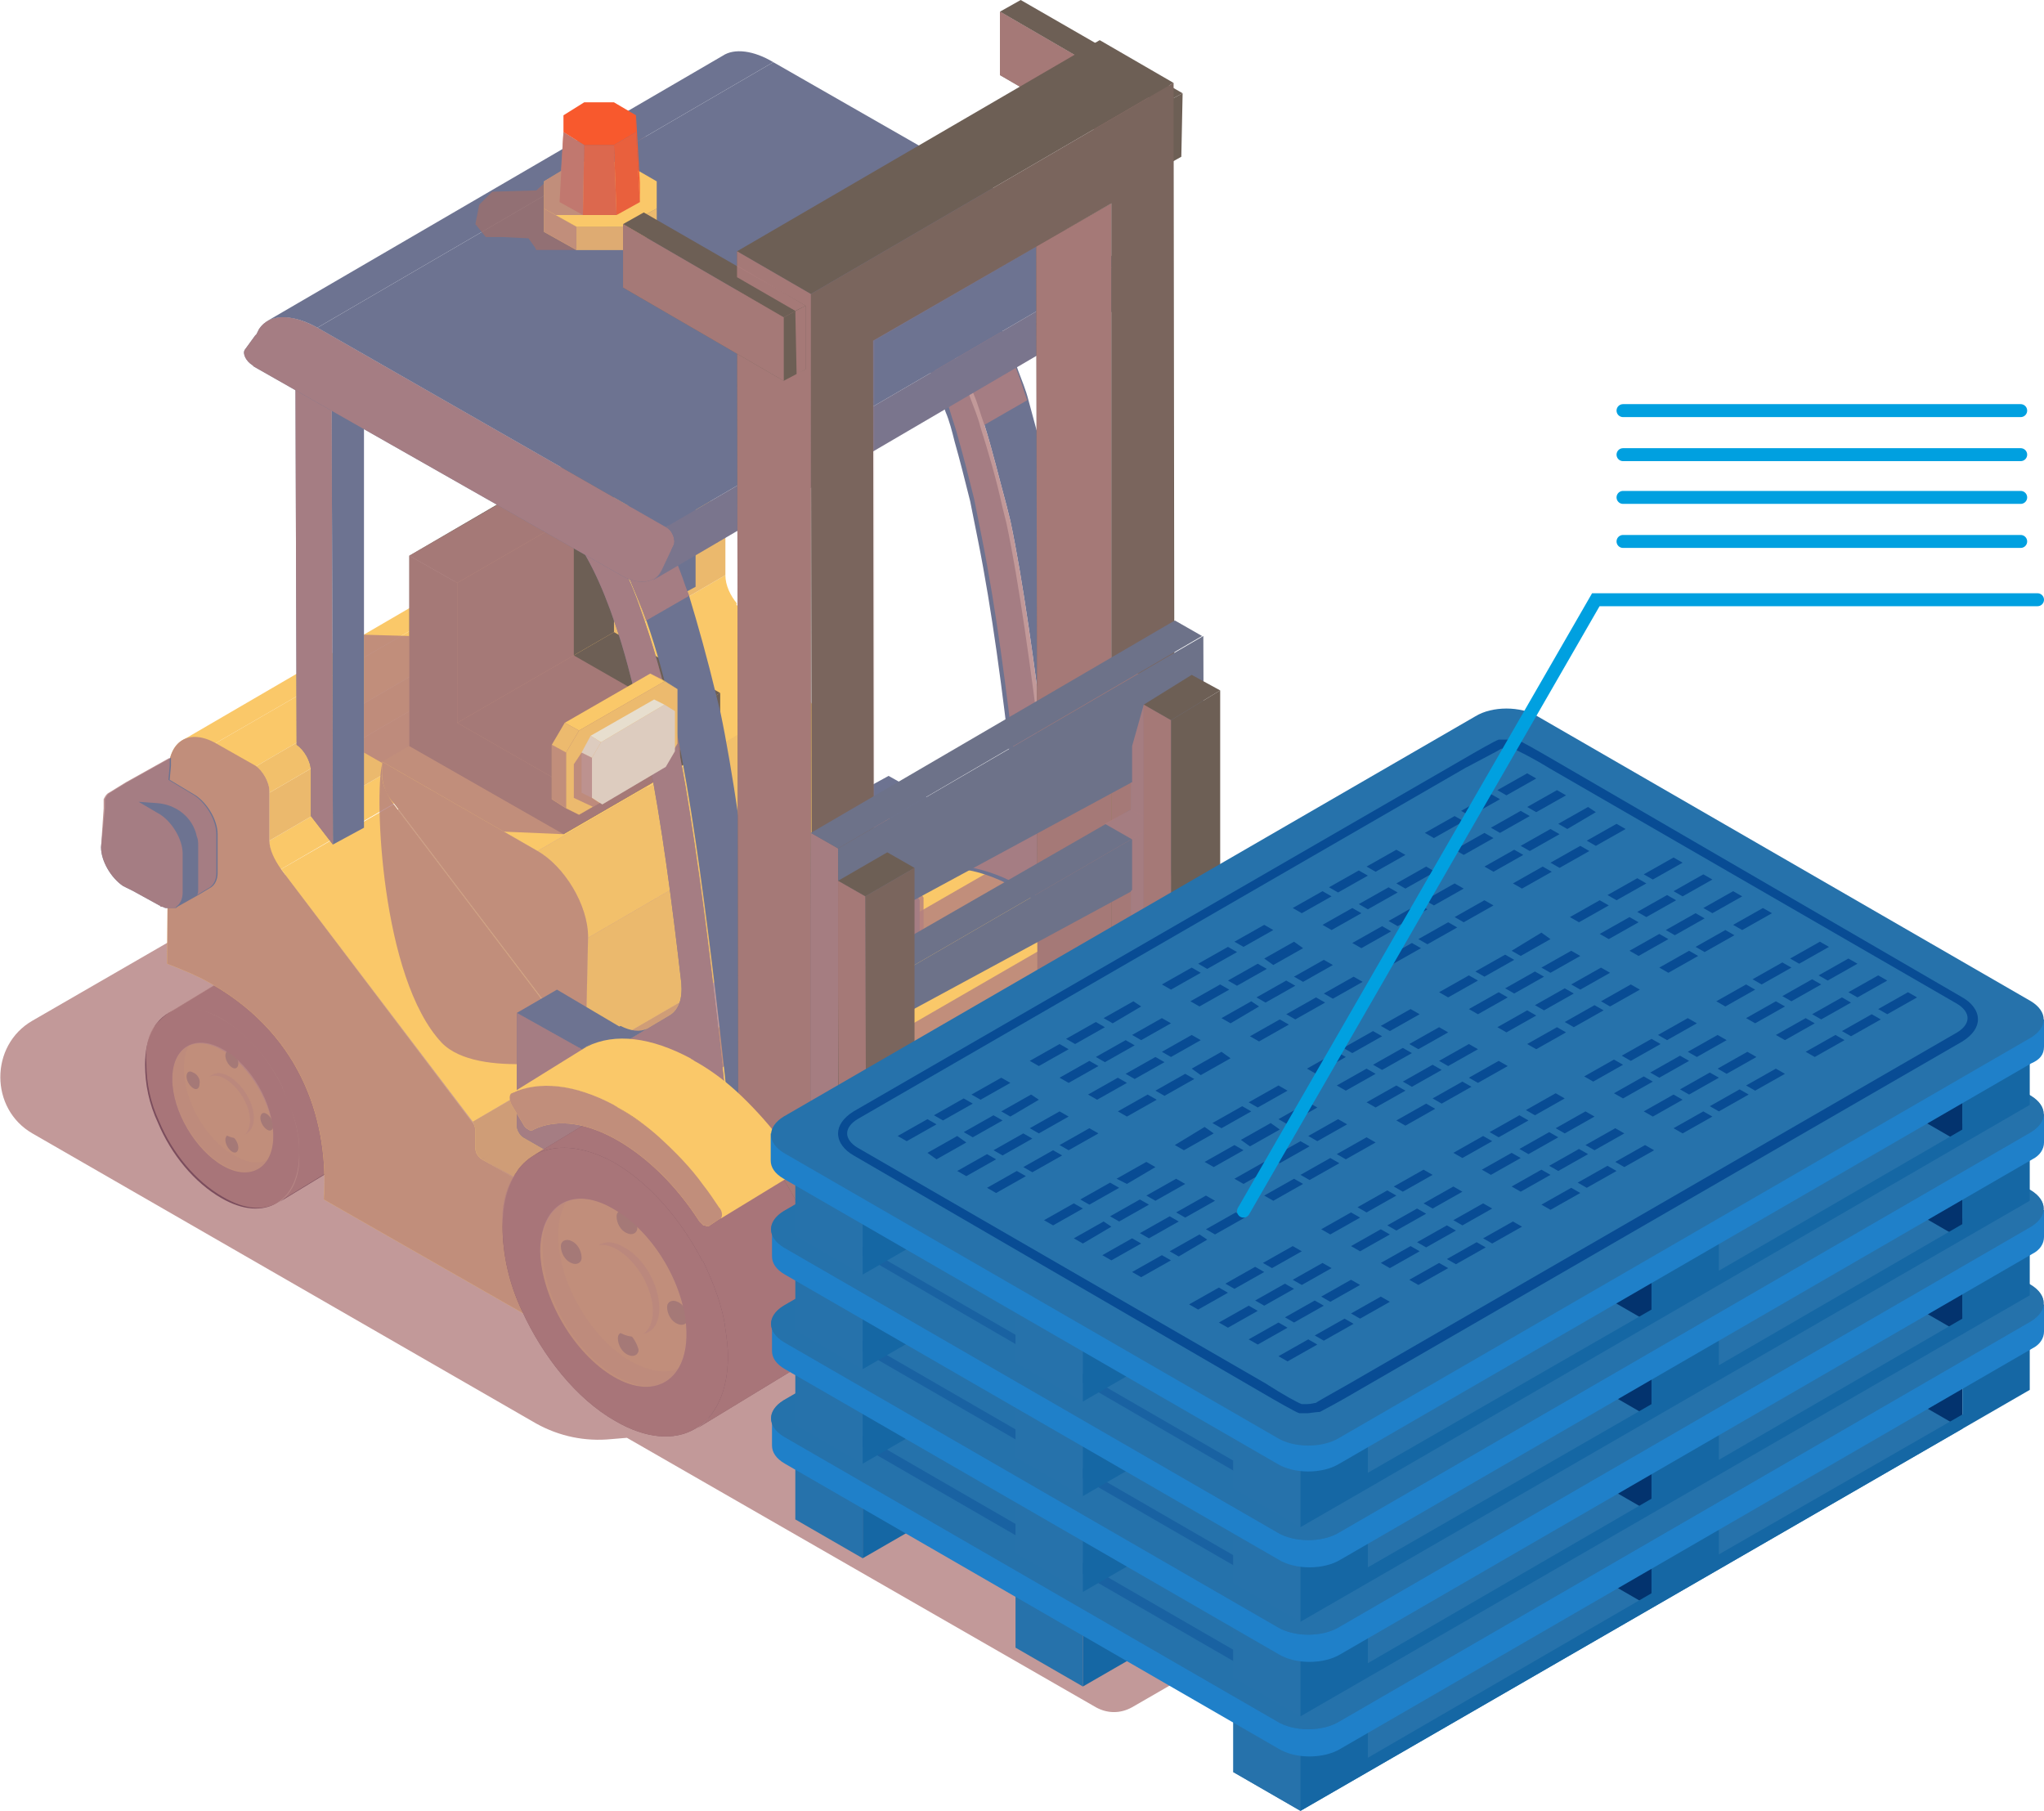 <?xml version="1.0" encoding="utf-8"?>
<!-- Generator: Adobe Illustrator 24.2.0, SVG Export Plug-In . SVG Version: 6.00 Build 0)  -->
<svg version="1.1" id="Layer_1" xmlns="http://www.w3.org/2000/svg" xmlns:xlink="http://www.w3.org/1999/xlink" x="0px" y="0px"
	 viewBox="0 0 157.8 139.8" style="enable-background:new 0 0 157.8 139.8;" xml:space="preserve">
<style type="text/css">
	.st0{opacity:0.8;fill:#B38080;}
	.st1{fill:#FAC869;}
	.st2{opacity:0.2;fill:#B38080;}
	.st3{fill:#7B4D5D;}
	.st4{fill:#6D5F55;}
	.st5{opacity:0.4;fill:#B38080;}
	.st6{opacity:0.1;fill:#B38080;}
	.st7{opacity:0.6;fill:#B38080;}
	.st8{opacity:0.8;}
	.st9{fill:#B38080;}
	.st10{fill:#6D7391;}
	.st11{opacity:0.8;fill:#9B706D;}
	.st12{enable-background:new    ;}
	.st13{opacity:0.2;}
	.st14{opacity:0.4;}
	.st15{fill:#F8592D;}
	.st16{fill:#6D7289;}
	.st17{fill:#E7DECE;}
	.st18{fill:#2672AB;}
	.st19{fill:#03336E;}
	.st20{fill:#1567A4;}
	.st21{fill:#1F80C9;}
	.st22{fill:#084C94;}
	.st23{opacity:0.6;fill:#2672AB;}
	.st24{fill:none;stroke:#00A0E0;stroke-linecap:round;stroke-miterlimit:10;}
</style>
<g>
	<path class="st0" d="M2.5,78.8l39.3-22.7L91,84.3l-9.4,5.5l2.9,1.4L78,91.9L77.7,92l4.2,2.4l7.8-4.5l33.4,19.2
		c0.8,0.5,0.8,1.7,0,2.1l-35.7,20.6c-0.9,0.5-1.9,0.5-2.8,0L48.4,111l-1.2,0.1c-2,0.2-4-0.2-5.8-1.2L2.5,87.5
		C-0.8,85.6-0.8,80.7,2.5,78.8z"/>
	<g>
		<path class="st1" d="M17.2,81.1c2.1,1.2,3.9,4.2,3.9,6.7c0,2.5-1.7,3.5-3.9,2.2c-2.1-1.2-3.9-4.2-3.9-6.7
			C13.3,80.9,15,79.8,17.2,81.1z"/>
		<path class="st2" d="M14.6,80.7c-0.3,0.5-0.4,1.1-0.4,1.8c0,2.5,1.7,5.5,3.9,6.7c1,0.6,1.9,0.7,2.6,0.3c-0.6,1.1-2,1.3-3.5,0.4
			c-2.1-1.2-3.9-4.2-3.9-6.7C13.3,82,13.8,81.1,14.6,80.7z"/>
		<path class="st3" d="M18,75.2c1.1-0.6,2.6-0.5,4.3,0.4c1.9,1.1,3.5,3,4.6,5.2c0,0,0,0.1,0,0.1c0.2,0.5,0.5,1,0.6,1.5
			c0.3,0.7,0.4,1.4,0.6,2.1c0.1,0.5,0.1,1,0.1,1.4c0,1.9-0.7,3.2-1.7,3.9l-5.1,3.1c1.1-0.6,1.8-2,1.7-3.9c0-0.5,0-1-0.1-1.4
			c-0.1-0.7-0.3-1.4-0.6-2.1c-0.2-0.5-0.4-1-0.6-1.5c0,0,0-0.1,0-0.1c-1.1-2.2-2.8-4.1-4.6-5.2c-1.7-1-3.2-1-4.3-0.4L18,75.2z"/>
		<path class="st4" d="M14.9,82.8c-0.3-0.2-0.5,0-0.5,0.3c0,0.3,0.2,0.7,0.5,0.9c0.3,0.2,0.5,0,0.5-0.3
			C15.5,83.3,15.2,82.9,14.9,82.8z"/>
		<path class="st4" d="M20.6,86c-0.3-0.2-0.5,0-0.5,0.3c0,0.3,0.2,0.7,0.5,0.9c0.3,0.2,0.5,0,0.5-0.3C21.1,86.6,20.9,86.2,20.6,86z"
			/>
		<path class="st4" d="M17.9,87.7c-0.3-0.2-0.5,0-0.5,0.3c0,0.3,0.2,0.7,0.5,0.9c0.3,0.2,0.5,0,0.5-0.3
			C18.4,88.3,18.2,87.9,17.9,87.7z"/>
		<path class="st4" d="M17.9,81.2c-0.3-0.2-0.5,0-0.5,0.3c0,0.3,0.2,0.7,0.5,0.9c0.3,0.2,0.5,0,0.5-0.3
			C18.4,81.8,18.2,81.4,17.9,81.2z"/>
		<g>
			<path class="st1" d="M17.7,83.1c-1-0.6-1.9-0.1-1.9,1.1c0,1.2,0.8,2.6,1.9,3.2c1,0.6,1.9,0.1,1.9-1.1
				C19.6,85.1,18.7,83.7,17.7,83.1z"/>
			<path class="st5" d="M17.7,83.1c-1-0.6-1.9-0.1-1.9,1.1c0,1.2,0.8,2.6,1.9,3.2c1,0.6,1.9,0.1,1.9-1.1
				C19.6,85.1,18.7,83.7,17.7,83.1z"/>
			<path class="st1" d="M17.4,83.3c-1-0.6-1.9-0.1-1.9,1.1c0,1.2,0.8,2.6,1.9,3.2c1,0.6,1.9,0.1,1.9-1.1
				C19.3,85.3,18.4,83.9,17.4,83.3z"/>
		</g>
		<path class="st3" d="M12.1,79c1.1-1.4,2.9-1.6,5.1-0.3c1.9,1.1,3.5,3,4.6,5.2c0,0,0,0.1,0,0.1c0.6,1.2,1,2.4,1.2,3.6
			c0.1,0.5,0.1,1,0.1,1.4c0,3.8-2.7,5.4-6,3.5c-2.1-1.2-3.9-3.4-4.9-5.8c-0.7-1.5-1-3-1-4.5c0-1.1,0.2-2,0.6-2.7
			C11.9,79.3,12,79.1,12.1,79z M17.2,90c2.1,1.2,3.9,0.2,3.9-2.3c0-2.5-1.7-5.5-3.9-6.7c-2.1-1.2-3.9-0.2-3.9,2.3
			C13.3,85.8,15.1,88.8,17.2,90L17.2,90z"/>
		<path class="st0" d="M11.8,79.4c0.1-0.1,0.2-0.3,0.3-0.4c0.3-0.3,0.6-0.6,0.9-0.8c0,0,0,0,0,0l5.1-3.1c1.1-0.6,2.6-0.5,4.3,0.4
			c1.9,1.1,3.5,3,4.6,5.2c0,0,0,0.1,0,0.1c0.2,0.5,0.5,1,0.6,1.5c0.3,0.7,0.4,1.4,0.6,2.1c0.1,0.5,0.1,1,0.1,1.4
			c0,1.9-0.7,3.2-1.7,3.9l-5.1,3.1c0,0,0,0,0,0c-1.1,0.7-2.6,0.6-4.3-0.4c-2.1-1.2-3.9-3.4-4.9-5.8c-0.7-1.5-1-3-1-4.5
			C11.2,81,11.4,80.1,11.8,79.4z"/>
	</g>
	<g>
		<path class="st3" d="M73.9,71.2c0.1-0.2,0.3-0.4,0.4-0.6c1.5-2,4.3-2.3,7.5-0.5c2.7,1.6,5.1,4.4,6.7,7.5c0,0,0,0.1,0.1,0.1
			c0.8,1.7,1.5,3.5,1.7,5.2c0.1,0.7,0.2,1.4,0.2,2.1c0,5.5-3.9,7.8-8.7,5c-3-1.7-5.6-5-7.2-8.5c-1-2.1-1.5-4.4-1.5-6.5
			C73,73.5,73.3,72.2,73.9,71.2z"/>
		<path class="st0" d="M73.9,71.2c0.1-0.2,0.3-0.4,0.4-0.6c1.5-2,4.3-2.3,7.5-0.5c2.7,1.6,5.1,4.4,6.7,7.5c0,0,0,0.1,0.1,0.1
			c0.8,1.7,1.5,3.5,1.7,5.2c0.1,0.7,0.2,1.4,0.2,2.1c0,5.5-3.9,7.8-8.7,5c-3-1.7-5.6-5-7.2-8.5c-1-2.1-1.5-4.4-1.5-6.5
			C73,73.5,73.3,72.2,73.9,71.2z"/>
		<path class="st3" d="M82.9,65c1.6-0.9,3.8-0.8,6.2,0.6c2.7,1.6,5.1,4.4,6.7,7.5c0,0,0,0.1,0.1,0.1c0.4,0.7,0.7,1.4,0.9,2.2
			c0.4,1,0.6,2,0.8,3.1c0.1,0.7,0.2,1.4,0.2,2.1c0,2.8-1,4.7-2.5,5.6l-7.4,4.5c1.6-0.9,2.5-2.9,2.5-5.6c0-0.7-0.1-1.4-0.2-2.1
			c-0.2-1-0.4-2-0.8-3.1c-0.3-0.7-0.6-1.5-0.9-2.2c0,0,0-0.1-0.1-0.1c-1.6-3.1-4-5.9-6.7-7.5c-2.4-1.4-4.6-1.5-6.2-0.6L82.9,65z"/>
	</g>
	<g>
		<path class="st1" d="M81.9,65.8c-0.1-0.1-0.2-0.1-0.3-0.2c-3-1.6-5.8-1.9-7.9-0.9c-0.2,0.1-0.2,0.5,0,0.9l0.6,1l0.3,0.5
			c0.1,0.2,0.2,0.3,0.4,0.4c0.1,0.1,0.3,0.1,0.4,0c1.9-0.9,4.2-0.5,6.6,0.9c2.2,1.3,4.4,3.4,6.2,6.2c0.1,0.1,0.2,0.2,0.3,0.3
			c0,0,0,0,0.1,0c0.2,0.1,0.3,0.1,0.4,0l0.9-0.6c0.2-0.1,0.2-0.6-0.1-0.9c-0.4-0.6-0.8-1.2-1.2-1.7c-1-1.4-2.2-2.6-3.4-3.7
			C84.1,67.2,83,66.4,81.9,65.8z"/>
		<path class="st0" d="M81.9,65.8c-0.1-0.1-0.2-0.1-0.3-0.2c-3-1.6-5.8-1.9-7.9-0.9c-0.2,0.1-0.2,0.5,0,0.9l0.6,1l0.3,0.5
			c0.1,0.2,0.2,0.3,0.4,0.4c0.1,0.1,0.3,0.1,0.4,0c1.9-0.9,4.2-0.5,6.6,0.9c2.2,1.3,4.4,3.4,6.2,6.2c0.1,0.1,0.2,0.2,0.3,0.3
			c0,0,0,0,0.1,0c0.2,0.1,0.3,0.1,0.4,0l0.9-0.6c0.2-0.1,0.2-0.6-0.1-0.9c-0.4-0.6-0.8-1.2-1.2-1.7c-1-1.4-2.2-2.6-3.4-3.7
			C84.1,67.2,83,66.4,81.9,65.8z"/>
		<path class="st1" d="M79.6,61.1C79.6,61.1,79.6,61.1,79.6,61.1c2.2-1.1,5-0.7,8,0.9c0.1,0.1,0.2,0.1,0.3,0.2
			c1.1,0.6,2.2,1.4,3.2,2.3c1.2,1.1,2.3,2.3,3.4,3.7c0.4,0.5,0.8,1.1,1.2,1.7c0.2,0.4,0.3,0.8,0.1,0.9l-5.9,3.6
			c0.2-0.1,0.2-0.6-0.1-0.9c-0.4-0.6-0.8-1.2-1.2-1.7c-1-1.4-2.2-2.6-3.4-3.7c-1-0.9-2.1-1.7-3.2-2.3c-0.1-0.1-0.2-0.1-0.3-0.2
			c-3-1.6-5.8-1.9-7.9-0.9c0,0,0,0,0,0L79.6,61.1z"/>
	</g>
	<g>
		<polygon class="st1" points="63,71.1 48.1,51.6 56.8,46.6 68.2,61.6 66.4,62.6 66.4,69.1 		"/>
		<path class="st1" d="M21.7,67.1l35.2-20.5C56.4,46,56,45.2,56,44.4L20.8,64.9C20.8,65.6,21.1,66.5,21.7,67.1z"/>
		<path class="st1" d="M49.2,36.7L14,57.2c0.7-0.4,1.6-0.3,2.6,0.2L51.9,37C50.8,36.4,49.9,36.3,49.2,36.7z"/>
		<polygon class="st1" points="20.8,64.9 56,44.4 56,40.7 20.8,61.2 		"/>
		<polygon class="st2" points="20.8,64.9 56,44.4 56,40.7 20.8,61.2 		"/>
		<polygon class="st1" points="19.7,59.2 54.9,38.7 51.9,37 16.6,57.4 		"/>
		<path class="st1" d="M20.8,61.2L56,40.7c0-0.7-0.5-1.6-1.1-2L19.7,59.2C20.3,59.5,20.8,60.4,20.8,61.2z"/>
		<path class="st6" d="M20.8,61.2L56,40.7c0-0.7-0.5-1.6-1.1-2L19.7,59.2C20.3,59.5,20.8,60.4,20.8,61.2z"/>
		<path class="st1" d="M12.9,74.4c1.3,0.5,2.5,1,3.5,1.6c7.1,4.1,9,10.9,8.6,16.6l17.5,10c-1-2.1-1.5-4.4-1.5-6.5
			c0-1.6,0.3-2.9,0.9-3.9l-4.7-2.7c-0.3-0.2-0.5-0.5-0.5-0.9l0-1.2c0-0.1,0-0.1,0-0.2c0-0.2-0.1-0.4-0.2-0.5L21.7,67.1
			c-0.5-0.7-0.9-1.5-0.9-2.2l0-3.8c0-0.7-0.5-1.6-1.1-2l-3-1.7c-2.1-1.2-3.7-0.2-3.7,2.2l0,1.7L12.9,74.4z"/>
		<path class="st0" d="M12.9,74.4c1.3,0.5,2.5,1,3.5,1.6c7.1,4.1,9,10.9,8.6,16.6l17.5,10c-1-2.1-1.5-4.4-1.5-6.5
			c0-1.6,0.3-2.9,0.9-3.9l-4.7-2.7c-0.3-0.2-0.5-0.5-0.5-0.9l0-1.2c0-0.1,0-0.1,0-0.2c0-0.2-0.1-0.4-0.2-0.5L21.7,67.1
			c-0.5-0.7-0.9-1.5-0.9-2.2l0-3.8c0-0.7-0.5-1.6-1.1-2l-3-1.7c-2.1-1.2-3.7-0.2-3.7,2.2l0,1.7L12.9,74.4z"/>
		<polygon class="st1" points="41.9,92.1 48.3,87.8 40.3,87.5 37.2,89.5 		"/>
		<polygon class="st1" points="36.5,86.6 21.7,67.1 30.4,62.1 41.8,77.1 39.9,78.2 39.9,84.6 		"/>
		<g>
			<polygon class="st1" points="52.9,83.7 53,84 53.9,85.5 53.9,90.2 53.9,93.4 53.9,101.7 81,86.1 80.9,77.8 80.9,74.6 80.9,69.9 
				79.3,68.8 76.7,67.1 68.2,61.6 65.3,63.6 55.5,79.3 55.5,79.3 			"/>
		</g>
		<path class="st1" d="M54.7,76.1c0,0.1,0.1,0.1,0.1,0.2c0.1,0.1,0.1,0.3,0.1,0.4c0,0,0,0,0,0c0,0.1,0,0.1,0,0.2l0,0l0,0l0,1.2l0,0
			c0,0.3,0.2,0.7,0.5,0.9L37.2,89.5c-0.3-0.2-0.5-0.5-0.5-0.9l0,0l0-1.2l0,0l0,0c0-0.1,0-0.1,0-0.2c0,0,0,0,0,0
			c0-0.1-0.1-0.3-0.1-0.4c0-0.1-0.1-0.1-0.1-0.2L54.7,76.1z"/>
		<path class="st7" d="M54.7,76.1c0,0.1,0.1,0.1,0.1,0.2c0.1,0.1,0.1,0.3,0.1,0.4c0,0,0,0,0,0c0,0.1,0,0.1,0,0.2l0,0l0,0l0,1.2l0,0
			c0,0.3,0.2,0.7,0.5,0.9l-14.8,8.6l7.7,0.3l-6.4,4.3l-4.7-2.7v0c-0.3-0.2-0.5-0.5-0.5-0.9l0,0l0-1.2l0,0l0,0c0-0.1,0-0.1,0-0.2
			c0,0,0,0,0,0c0-0.1-0.1-0.3-0.1-0.4c0-0.1-0.1-0.1-0.1-0.2L54.7,76.1z"/>
		<g class="st8">
			<polygon class="st9" points="53.9,88.6 53.9,91.8 80.9,76.2 80.9,73 			"/>
		</g>
		<g class="st8">
			<polygon class="st9" points="52.9,83.7 53,84 79.3,68.8 76.7,67.1 55.5,79.3 55.5,79.3 			"/>
		</g>
	</g>
	<g>
		<polygon class="st1" points="45.4,72.4 62.1,62.7 61.9,71.9 45.2,81.6 		"/>
		<polygon class="st1" points="46.2,49.1 58.2,56 41.5,65.7 29.5,58.8 		"/>
		<g>
			<polygon class="st4" points="47.4,48.8 55.6,53.5 43.5,60.5 35.3,55.8 			"/>
			<polygon class="st4" points="43.6,35.9 47.4,38 35.3,45 31.6,42.9 			"/>
			<polygon class="st4" points="35.3,45 35.3,55.8 43.5,60.5 55.6,53.5 55.6,57.4 43.5,64.4 31.6,57.6 31.6,42.9 			"/>
			<polygon class="st4" points="47.4,48.8 47.4,38 35.3,45 35.3,55.8 			"/>
			<polygon class="st0" points="31.6,49.1 31.6,42.9 31.6,42.9 40.6,37.7 44.3,39.8 44.3,50.6 52.5,55.3 52.5,59.2 43.5,64.4 
				38.8,64.2 29.5,58.9 28.1,58.1 28.1,49 			"/>
		</g>
		<path class="st1" d="M45.4,72.4l16.7-9.7c0-2.5-1.7-5.5-3.9-6.7l-16.7,9.7C43.6,66.9,45.4,69.9,45.4,72.4z"/>
		<polygon class="st2" points="45.4,72.4 62.1,62.7 61.9,71.9 45.2,81.6 		"/>
		<path class="st6" d="M45.4,72.4l16.7-9.7c0-2.5-1.7-5.5-3.9-6.7l-16.7,9.7C43.6,66.9,45.4,69.9,45.4,72.4z"/>
		<path class="st1" d="M41.5,65.7l-12-6.9l0,1c0,0.7,0.3,1.6,0.9,2.2l14.8,19.5l0.2-9.2C45.4,69.9,43.6,66.9,41.5,65.7z"/>
		<path class="st0" d="M41.5,65.7l-12-6.9l0,1c0,0.7,0.3,1.6,0.9,2.2l14.8,19.5l0.2-9.2C45.4,69.9,43.6,66.9,41.5,65.7z"/>
		<path class="st0" d="M34.1,80.5c2.8,2.9,11.1,1.1,11.1,1.1L30.4,62.1c-0.5-0.7-0.9-1.5-0.9-2.2l0-1l0,0.1
			C28.9,61.4,29.4,75.5,34.1,80.5z"/>
	</g>
	<g>
		<g>
			<polygon class="st10" points="70.5,64.5 73.6,62.7 68.6,59.9 65.5,61.6 			"/>
			<path class="st10" d="M72.6,64.7l3-1.8c-0.6,0.3-1.3,0.2-2.1-0.2l-3,1.8C71.3,64.9,72,65,72.6,64.7z"/>
		</g>
		<polygon class="st10" points="51.3,46.6 53.7,45.3 53.7,14.1 51.2,12.7 		"/>
		<path class="st10" d="M72.1,23.9c0.5,0.8,0.9,1.6,1.3,2.4c0.6,1.3,1.2,2.7,1.8,4.2c0.3,0.7,0.5,1.5,0.8,2.3c0.6,1.9,1.1,4,1.7,6.2
			c0.1,0.4,0.2,0.8,0.3,1.2c1.9,8.9,3.9,28.2,4.1,30.6l3.3-1.9c-0.2-2.4-2.2-21.7-4.1-30.6c-0.1-0.4-0.2-0.8-0.3-1.2
			c-0.5-2.3-1.1-4.3-1.6-6.2c-0.2-0.8-0.5-1.5-0.8-2.3c-0.5-1.5-1.1-2.9-1.8-4.2c-0.4-0.9-0.9-1.7-1.3-2.4L72.1,23.9z"/>
		<path class="st10" d="M48.4,10.1L48.5,41c0.6,0.4,1.1,1.3,1.1,2l0,2.7l1.7,1l-0.1-33.9l15.3,8.8c1.8,1.2,3.4,3.2,4.8,6
			c0.6,1.2,1.2,2.7,1.7,4.2c0.3,0.7,0.5,1.5,0.7,2.3c0.4,1.4,0.8,3,1.2,4.6c0.2,1,0.4,2,0.6,3c1.1,5.5,1.9,11.7,2.6,17.8
			c0.1,1.2-0.2,2.1-0.9,2.5l-4.7,2.7c-0.6,0.3-1.3,0.2-2.1-0.2l-5-2.8l0,7.3c0,0.1,0,0.1,0,0.2l0,1.2c0,0.3,0.2,0.7,0.5,0.9l4.7,2.7
			c0.1-0.2,0.3-0.4,0.4-0.6l0-3.9l-0.6-1c-0.2-0.4-0.2-0.8,0-0.9c2.2-1,5-0.7,7.9,0.9c0.1,0.1,0.2,0.1,0.3,0.2
			c1.1,0.6,2.2,1.4,3.2,2.3c-0.2-2.4-2.2-21.7-4.1-30.6c-0.1-0.4-0.2-0.8-0.3-1.2c-0.5-2.3-1.1-4.3-1.7-6.2
			c-0.2-0.8-0.5-1.5-0.8-2.3c-0.5-1.5-1.1-2.9-1.8-4.2c-0.4-0.9-0.9-1.7-1.3-2.4c-0.1-0.2-0.2-0.3-0.3-0.5L48.4,10.1z"/>
		<path class="st0" d="M71.8,23.4c0.1,0.2,0.2,0.3,0.3,0.5l3.3-1.9c0.5,0.8,0.9,1.6,1.3,2.4c0.6,1.3,1.2,2.7,1.8,4.2
			c0.3,0.7,0.5,1.5,0.8,2.3l-3.3,1.9c0.6,1.9,1.1,4,1.7,6.2c0.1,0.4,0.2,0.8,0.3,1.2c1.9,8.9,3.9,28.2,4.1,30.6
			c-1-0.9-2.1-1.7-3.2-2.3c-0.1-0.1-0.2-0.1-0.3-0.2c-3-1.6-5.8-1.9-7.9-0.9c-0.2,0.1-0.2,0.5,0,0.9l0.6,1l0,3.9
			c-0.1,0.2-0.3,0.4-0.4,0.6l-4.7-2.7c-0.3-0.2-0.5-0.5-0.5-0.9l0-1.2c0-0.1,0-0.1,0-0.2l0-7.3l5,2.8c0.8,0.4,1.5,0.5,2.1,0.2
			l4.7-2.7c0.7-0.4,1-1.3,0.9-2.5c-0.7-6.1-1.5-12.3-2.6-17.8c-0.2-1-0.4-2-0.6-3c-0.4-1.6-0.8-3.2-1.2-4.6
			c-0.2-0.8-0.5-1.6-0.7-2.3c-0.5-1.6-1.1-3-1.7-4.2c-1.4-2.9-3-4.9-4.8-6l-15.3-8.8l0.1,33.9l-1.7-1l0-2.7c0-0.7-0.5-1.6-1.1-2
			l-0.1-30.9L71.8,23.4z"/>
	</g>
	<g>
		<g>
			<polygon class="st10" points="44.9,81 47.9,79.3 43,76.4 39.9,78.2 			"/>
			<path class="st10" d="M47,81.2l3-1.8c-0.6,0.3-1.3,0.2-2.1-0.2l-3,1.8C45.7,81.5,46.4,81.5,47,81.2z"/>
		</g>
		<polygon class="st10" points="25.7,65.2 28.1,63.9 28.1,27.9 25.6,29.3 		"/>
		<path class="st10" d="M46.5,40.5c0.5,0.8,0.9,1.6,1.3,2.4c0.6,1.3,1.2,2.7,1.8,4.2c0.1,0.3,0.2,0.5,0.3,0.8
			c0.8,2.3,1.5,4.8,2.1,7.7c0.1,0.4,0.2,0.8,0.3,1.2c1.9,8.9,3.9,28.2,4.1,30.6l3.3-1.9c-0.2-2.4-2.2-21.7-4.1-30.6
			c-0.1-0.4-0.2-0.8-0.3-1.2c-0.7-2.9-1.4-5.4-2.1-7.7c-0.1-0.3-0.2-0.5-0.3-0.8c-0.5-1.5-1.1-2.9-1.8-4.2c-0.4-0.9-0.9-1.7-1.3-2.4
			L46.5,40.5z"/>
		<path class="st10" d="M46.5,40.5c-0.1-0.2-0.2-0.3-0.3-0.5L22.8,26.6l0.1,30.9c0.6,0.4,1.1,1.3,1.1,2l0,3.5l1.7,2.2l-0.1-36L41,38
			c1.8,1.2,3.4,3.2,4.8,6c0.6,1.2,1.2,2.7,1.7,4.2c0.7,2,1.3,4.4,1.9,6.9c0.2,1,0.4,2,0.6,3c1.1,5.5,1.9,11.7,2.6,17.8
			c0.1,1.2-0.2,2.1-0.9,2.5L47,81.2c-0.6,0.3-1.3,0.2-2.1-0.2l-5-2.8l0,7.3c0,0.1,0,0.1,0,0.2l0,1.2c0,0.3,0.2,0.7,0.5,0.9l4.7,2.7
			c0.1-0.2,0.3-0.4,0.4-0.6l0-3.9l-0.6-1c-0.2-0.4-0.2-0.8,0-0.9c2.2-1,5-0.7,7.9,0.9c0.1,0.1,0.2,0.1,0.3,0.2
			c1.1,0.6,2.2,1.4,3.2,2.3c-0.2-2.4-2.2-21.7-4.1-30.6c-0.1-0.4-0.2-0.8-0.3-1.2c-0.7-3.2-1.5-6-2.4-8.5c-0.5-1.5-1.1-2.9-1.8-4.2
			C47.4,42,47,41.2,46.5,40.5z"/>
		<path class="st0" d="M46.5,40.5c-0.1-0.2-0.2-0.3-0.3-0.5L22.8,26.6l0.1,30.9c0.6,0.4,1.1,1.3,1.1,2l0,3.5l1.7,2.2l-0.1-36L41,38
			c1.8,1.2,3.4,3.2,4.8,6c0.6,1.2,1.2,2.7,1.7,4.2c0.7,2,1.3,4.4,1.9,6.9c0.2,1,0.4,2,0.6,3c1.1,5.5,1.9,11.7,2.6,17.8
			c0.1,1.2-0.2,2.1-0.9,2.5L47,81.2c-0.6,0.3-1.3,0.2-2.1-0.2l-5-2.8l0,7.3c0,0.1,0,0.1,0,0.2l0,1.2c0,0.3,0.2,0.7,0.5,0.9l4.7,2.7
			c0.1-0.2,0.3-0.4,0.4-0.6l0-3.9l-0.6-1c-0.2-0.4-0.2-0.8,0-0.9c2.2-1,5-0.7,7.9,0.9c0.1,0.1,0.2,0.1,0.3,0.2
			c1.1,0.6,2.2,1.4,3.2,2.3c-0.2-2.4-2.2-21.7-4.1-30.6c-0.1-0.4-0.2-0.8-0.3-1.2c-0.7-3.2-1.5-6-2.4-8.5c-0.5-1.5-1.1-2.9-1.8-4.2
			C47.4,42,47,41.2,46.5,40.5z"/>
		<g class="st8">
			<path class="st9" d="M46.5,40.5c0.5,0.8,0.9,1.6,1.3,2.4c0.6,1.3,1.2,2.7,1.8,4.2c0.1,0.3,0.2,0.5,0.3,0.8l3.3-1.9
				c-0.1-0.3-0.2-0.5-0.3-0.8c-0.5-1.5-1.1-2.9-1.8-4.2c-0.4-0.9-0.9-1.7-1.3-2.4L46.5,40.5z"/>
		</g>
	</g>
	<g>
		<path class="st10" d="M55.8,4.3L20.6,24.8c0.9-0.5,2.3-0.4,3.9,0.5L59.7,4.8C58.2,3.9,56.7,3.7,55.8,4.3z"/>
		<polygon class="st10" points="51.4,40.7 86.6,20.2 59.7,4.8 24.5,25.3 		"/>
		<path class="st10" d="M51.4,40.7L24.5,25.3c-2-1.1-3.7-1.1-4.5,0.1l-0.2,0.4l-0.1,0.1L18.9,27c-0.2,0.3,0.1,0.9,0.6,1.2l0.1,0.1
			L43,41.6l5.1,2.9c1.3,0.7,2.5,0.5,3-0.5l0.9-1.9C52.2,41.7,51.9,40.9,51.4,40.7z"/>
		<path class="st0" d="M51.4,40.7L24.5,25.3c-2-1.1-3.7-1.1-4.5,0.1l-0.2,0.4l-0.1,0.1L18.9,27c-0.2,0.3,0.1,0.9,0.6,1.2l0.1,0.1
			L43,41.6l5.1,2.9c1.3,0.7,2.5,0.5,3-0.5l0.9-1.9C52.2,41.7,51.9,40.9,51.4,40.7z"/>
		<path class="st10" d="M51.1,44l0.9-1.9c0.2-0.4-0.1-1.2-0.6-1.4l35.2-20.5c0.5,0.3,0.8,1,0.6,1.4l-0.9,1.9
			c-0.2,0.3-0.4,0.6-0.7,0.7L50.4,44.8C50.7,44.6,50.9,44.4,51.1,44z"/>
		<path class="st2" d="M51.1,44l0.9-1.9c0.2-0.4-0.1-1.2-0.6-1.4l35.2-20.5c0.5,0.3,0.8,1,0.6,1.4l-0.9,1.9
			c-0.2,0.3-0.4,0.6-0.7,0.7L50.4,44.8C50.7,44.6,50.9,44.4,51.1,44z"/>
	</g>
	<g>
		<polygon class="st11" points="38,14.8 37,15.8 36.7,17.3 37.5,18.3 38.8,18.3 40.8,18.4 41.3,19.1 41.4,19.3 44.5,19.3 46.8,17.8 
			47.2,15.6 46,14 44.3,14 42.3,13.9 41.4,14.7 		"/>
		<g>
			<g>
				<g class="st12">
					<g>
						<polygon class="st1" points="42,16.1 42,17.9 44.5,19.3 44.5,17.5 						"/>
					</g>
					<g>
						<polygon class="st1" points="48.1,17.5 48.1,19.3 50.7,17.9 50.7,16.1 						"/>
					</g>
					<g>
						<polygon class="st1" points="44.5,17.5 44.5,19.3 48.1,19.3 48.1,17.5 						"/>
					</g>
					<g class="st8">
						<polygon class="st9" points="42,16.1 42,17.9 44.5,19.3 44.5,17.5 						"/>
					</g>
					<g class="st13">
						<polygon class="st9" points="48.1,17.5 48.1,19.3 50.7,17.9 50.7,16.1 						"/>
					</g>
					<g class="st14">
						<polygon class="st9" points="44.5,17.5 44.5,19.3 48.1,19.3 48.1,17.5 						"/>
					</g>
					<g>
						<polygon class="st1" points="42,14 42,16.1 44.5,17.5 48.1,17.5 50.7,16.1 50.7,14 48.1,12.5 44.5,12.5 						"/>
					</g>
				</g>
			</g>
			<g class="st12">
				<g>
					<polygon class="st15" points="49.1,10.2 49.4,15.6 49.4,14.1 49.1,8.9 					"/>
				</g>
				<g>
					<polygon class="st15" points="43.5,10.2 43.2,15.6 45,16.6 45.1,11.2 					"/>
				</g>
				<g>
					<polygon class="st15" points="47.4,11.2 47.6,16.6 49.4,15.6 49.1,10.2 					"/>
				</g>
				<g>
					<polygon class="st15" points="45.1,11.2 45,16.6 47.6,16.6 47.4,11.2 					"/>
				</g>
				<polygon class="st2" points="47.4,11.2 47.6,16.6 49.4,15.6 49.1,10.2 				"/>
				<polygon class="st5" points="45.1,11.2 45,16.6 47.6,16.6 47.4,11.2 				"/>
				<g>
					<polygon class="st15" points="43.5,8.9 43.5,10.2 45.1,11.2 47.4,11.2 49.1,10.2 49.1,8.9 47.4,7.9 45.1,7.9 					"/>
				</g>
			</g>
			<polygon class="st0" points="43.5,10.2 43.3,13.2 42,14 42,16.1 42.9,16.6 45,16.6 45.1,11.2 			"/>
		</g>
	</g>
	<g>
		<g>
			<g class="st12">
				<g>
					<polygon class="st4" points="89.6,13 91.2,12.1 91.3,7.2 89.6,8.1 					"/>
				</g>
				<g>
					<polygon class="st4" points="89.6,8.1 91.3,7.2 78.8,0 77.2,0.9 					"/>
				</g>
				<g>
					<polygon class="st4" points="77.2,0.9 77.2,5.8 89.6,13 89.6,8.1 					"/>
				</g>
				<g class="st8">
					<polygon class="st9" points="77.2,0.9 77.2,5.8 89.6,13 89.6,8.1 					"/>
				</g>
			</g>
		</g>
		<path class="st4" d="M85.8,15.7L80,19l0.1,59.1c0.8,1.7,1.5,3.5,1.7,5.2l4,2.3L85.8,15.7z"/>
		<path class="st0" d="M85.8,15.7L80,19l0.1,59.1c0.8,1.7,1.5,3.5,1.7,5.2l4,2.3L85.8,15.7z"/>
		<polygon class="st4" points="90.6,6.4 90.7,82.8 85.8,85.7 85.8,15.7 67.4,26.3 67.5,96.3 62.7,99.1 62.6,22.7 		"/>
		<polygon class="st4" points="84.9,3.1 90.6,6.4 62.6,22.7 56.9,19.4 		"/>
		<path class="st4" d="M62.6,22.7l-5.7-3.3l0.1,72.2c0.8,1.7,1.5,3.5,1.7,5.2l4,2.3l0-0.4l-0.1-33.4L62.6,22.7z"/>
		<path class="st0" d="M62.6,22.7l-5.7-3.3l0.1,72.2c0.8,1.7,1.5,3.5,1.7,5.2l4,2.3l0-0.4l-0.1-33.4L62.6,22.7z"/>
		<g>
			<g class="st12">
				<g>
					<polygon class="st4" points="60.5,29.4 62.2,28.5 62.2,23.6 60.5,24.5 					"/>
				</g>
				<g class="st8">
					<polygon class="st9" points="61.5,28.9 62.2,28.5 62.2,23.6 61.4,24 					"/>
				</g>
				<g>
					<polygon class="st4" points="60.5,24.5 62.2,23.6 49.7,16.4 48.1,17.3 					"/>
				</g>
				<g class="st8">
					<polygon class="st9" points="61.4,24 62.2,23.6 56.9,20.5 56.9,21.4 					"/>
				</g>
				<g>
					<polygon class="st4" points="48.1,17.3 48.1,22.2 60.5,29.4 60.5,24.5 					"/>
				</g>
				<g class="st8">
					<polygon class="st9" points="48.1,17.3 48.1,22.2 60.5,29.4 60.5,24.5 					"/>
				</g>
			</g>
		</g>
		<polygon class="st0" points="85.8,52 85.8,85.7 90.7,82.8 90.6,52 		"/>
		<polygon class="st2" points="90.6,6.4 90.6,52 85.8,52 85.8,15.7 67.5,26.3 67.5,96.3 62.7,99.1 62.6,22.7 		"/>
	</g>
	<g>
		<polygon class="st16" points="64.7,65.5 62.6,64.3 62.6,98.1 64.7,99.3 		"/>
		<polygon class="st16" points="89.4,59.3 87.3,60.4 87.3,62.5 89.4,63.6 		"/>
		<polygon class="st16" points="89.4,67.7 87.3,68.8 87.3,70.8 89.4,72 		"/>
		<polygon class="st0" points="64.7,65.5 62.6,64.3 62.6,98.1 64.7,99.3 		"/>
		<polygon class="st16" points="89.4,75 87.3,76.2 87.3,83.8 89.4,85 		"/>
		<polygon class="st0" points="89.4,75 87.3,76.2 87.3,83.8 89.4,85 		"/>
		<polygon class="st16" points="64.7,65.5 92.8,49.1 90.7,47.9 62.6,64.3 		"/>
		<polygon class="st16" points="68.7,75.6 89.4,63.6 87.3,62.5 68.7,73.2 		"/>
		<polygon class="st16" points="68.7,84 89.4,72 87.3,70.8 68.7,81.7 		"/>
		<path class="st16" d="M64.7,65.5l0.1,33.8l4-2.3l0-10.1l20.7-12l0,10l3.5-2l-0.1-33.8L64.7,65.5z M68.7,78.9l20.7-11.2l0,4.3
			L68.7,84L68.7,78.9z M68.7,70.5l20.7-11.2l0,4.3l-20.7,12L68.7,70.5z"/>
		<polygon class="st0" points="87.3,68.8 87.4,68.7 87.4,64.8 85.3,63.6 87.3,62.5 87.3,60.4 87.4,60.4 87.4,60.4 87.4,57.6 
			88.3,54.4 89.8,58.7 89.6,59.1 89.4,59.3 89.4,61.1 92.9,82.9 89.4,85 89.4,75 87.4,76.1 87.4,73.2 85.4,71.9 87.3,70.8 		"/>
	</g>
	<g>
		<polygon class="st4" points="115.9,100.8 119.7,98.6 94.2,84 90.4,86.2 		"/>
		<polygon class="st4" points="90.4,55.6 94.2,53.3 92,52.1 88.3,54.4 		"/>
		<polygon class="st4" points="90.4,86.2 94.2,84 94.2,53.3 90.4,55.6 		"/>
		<polygon class="st4" points="90.4,55.6 88.3,54.4 88.3,62.7 88.3,87.4 115.9,101.6 115.9,100.8 90.4,86.2 		"/>
		<polygon class="st0" points="90.4,55.6 88.3,54.4 88.3,62.7 88.3,87.4 115.9,101.6 115.9,100.8 90.4,86.2 		"/>
		<polygon class="st4" points="115.9,101.6 119.7,99.4 119.7,98.6 115.9,100.8 		"/>
	</g>
	<g>
		<polygon class="st4" points="92.3,114.4 96.1,112.2 70.6,97.6 66.9,99.8 		"/>
		<polygon class="st4" points="66.8,69.2 70.6,67 68.5,65.8 64.7,68 		"/>
		<polygon class="st4" points="66.9,99.8 70.6,97.6 70.6,67 66.8,69.2 		"/>
		<polygon class="st2" points="66.9,99.8 70.6,97.6 70.6,67 66.8,69.2 		"/>
		<polygon class="st4" points="66.8,69.2 64.7,68 64.7,76.4 64.8,101.1 92.3,115.2 92.3,114.4 66.9,99.8 		"/>
		<polygon class="st0" points="66.8,69.2 64.7,68 64.7,76.4 64.8,101.1 92.3,115.2 92.3,114.4 66.9,99.8 		"/>
		<polygon class="st4" points="92.3,115.2 96.1,113 96.1,112.2 92.3,114.4 		"/>
	</g>
	<g>
		<path class="st1" d="M47.4,93.3c3.1,1.8,5.6,6.1,5.6,9.7c0,3.6-2.5,5.1-5.7,3.3c-3.1-1.8-5.6-6.1-5.6-9.7
			C41.8,93,44.3,91.5,47.4,93.3z"/>
		<path class="st2" d="M43.7,92.8c-0.4,0.7-0.6,1.5-0.6,2.6c0,3.6,2.5,7.9,5.6,9.7c1.5,0.8,2.8,1,3.8,0.5c-0.9,1.6-2.8,1.9-5,0.6
			c-3.1-1.8-5.6-6.1-5.6-9.7C41.8,94.7,42.5,93.3,43.7,92.8z"/>
		<path class="st3" d="M48.6,84.7c1.6-0.9,3.8-0.8,6.2,0.6c2.7,1.6,5.1,4.4,6.7,7.5c0,0,0,0.1,0.1,0.1c0.4,0.7,0.7,1.4,0.9,2.2
			c0.4,1,0.6,2,0.8,3.1c0.1,0.7,0.2,1.4,0.2,2.1c0,2.8-1,4.7-2.5,5.6l-7.4,4.5c1.6-0.9,2.5-2.9,2.5-5.6c0-0.7-0.1-1.4-0.2-2.1
			c-0.2-1-0.4-2-0.8-3.1c-0.3-0.7-0.6-1.5-0.9-2.2c0,0,0-0.1-0.1-0.1c-1.6-3.1-4-5.9-6.7-7.5c-2.4-1.4-4.6-1.5-6.2-0.6L48.6,84.7z"
			/>
		<path class="st0" d="M48.6,84.7c1.6-0.9,3.8-0.8,6.2,0.6c2.7,1.6,5.1,4.4,6.7,7.5c0,0,0,0.1,0.1,0.1c0.4,0.7,0.7,1.4,0.9,2.2
			c0.4,1,0.6,2,0.8,3.1c0.1,0.7,0.2,1.4,0.2,2.1c0,2.8-1,4.7-2.5,5.6l-7.4,4.5c1.6-0.9,2.5-2.9,2.5-5.6c0-0.7-0.1-1.4-0.2-2.1
			c-0.2-1-0.4-2-0.8-3.1c-0.3-0.7-0.6-1.5-0.9-2.2c0,0,0-0.1-0.1-0.1c-1.6-3.1-4-5.9-6.7-7.5c-2.4-1.4-4.6-1.5-6.2-0.6L48.6,84.7z"
			/>
		<path class="st4" d="M44.1,95.8c-0.4-0.2-0.8,0-0.8,0.4c0,0.5,0.3,1.1,0.8,1.3c0.4,0.2,0.8,0,0.8-0.4C44.9,96.6,44.6,96,44.1,95.8
			z"/>
		<path class="st4" d="M52.3,100.5c-0.4-0.2-0.8,0-0.8,0.4c0,0.5,0.3,1.1,0.8,1.3c0.4,0.2,0.8,0,0.8-0.4
			C53.1,101.3,52.8,100.7,52.3,100.5z"/>
		<path class="st4" d="M48.5,102.9c-0.4-0.2-0.8,0-0.8,0.4c0,0.5,0.3,1.1,0.8,1.3c0.4,0.2,0.8,0,0.8-0.4
			C49.2,103.8,48.9,103.2,48.5,102.9z"/>
		<path class="st4" d="M48.4,93.5c-0.4-0.2-0.8,0-0.8,0.4c0,0.5,0.3,1.1,0.8,1.3c0.4,0.2,0.8,0,0.8-0.4
			C49.2,94.3,48.9,93.7,48.4,93.5z"/>
		<g>
			<path class="st1" d="M48.2,96.3c-1.5-0.9-2.7-0.2-2.7,1.6c0,1.7,1.2,3.8,2.7,4.7c1.5,0.9,2.7,0.2,2.7-1.6
				C50.9,99.2,49.7,97.1,48.2,96.3z"/>
			<path class="st5" d="M48.2,96.3c-1.5-0.9-2.7-0.2-2.7,1.6c0,1.7,1.2,3.8,2.7,4.7c1.5,0.9,2.7,0.2,2.7-1.6
				C50.9,99.2,49.7,97.1,48.2,96.3z"/>
			<path class="st1" d="M47.7,96.5c-1.5-0.9-2.7-0.2-2.7,1.6c0,1.7,1.2,3.8,2.7,4.7c1.5,0.9,2.7,0.2,2.7-1.6
				C50.4,99.5,49.2,97.4,47.7,96.5z"/>
		</g>
		<path class="st3" d="M40,90.3c1.5-2,4.3-2.3,7.5-0.5c2.7,1.6,5.1,4.4,6.7,7.5c0,0,0,0.1,0.1,0.1c0.8,1.7,1.5,3.5,1.7,5.2
			c0.1,0.7,0.2,1.4,0.2,2.1c0,5.5-3.9,7.8-8.7,5c-3-1.7-5.6-5-7.2-8.5c-1-2.1-1.5-4.4-1.5-6.5c0-1.6,0.3-2.9,0.9-3.9
			C39.7,90.7,39.9,90.5,40,90.3z M47.4,106.3c3.1,1.8,5.6,0.3,5.6-3.3c0-3.6-2.5-7.9-5.7-9.7c-3.1-1.8-5.6-0.3-5.6,3.3
			C41.8,100.2,44.3,104.5,47.4,106.3L47.4,106.3z"/>
		<path class="st0" d="M39.6,90.9c0.1-0.2,0.3-0.4,0.4-0.6c1.5-2,4.3-2.3,7.5-0.5c2.7,1.6,5.1,4.4,6.7,7.5c0,0,0,0.1,0.1,0.1
			c0.8,1.7,1.5,3.5,1.7,5.2c0.1,0.7,0.2,1.4,0.2,2.1c0,5.5-3.9,7.8-8.7,5c-3-1.7-5.6-5-7.2-8.5c-1-2.1-1.5-4.4-1.5-6.5
			C38.7,93.2,39,91.9,39.6,90.9z"/>
	</g>
	<g>
		<path class="st1" d="M47.7,85.5c-0.1-0.1-0.2-0.1-0.3-0.2c-3-1.6-5.8-1.9-7.9-0.9c-0.2,0.1-0.2,0.5,0,0.9l0.6,1l0.3,0.5
			c0.1,0.2,0.2,0.3,0.4,0.4c0.1,0.1,0.3,0.1,0.4,0c1.9-0.9,4.2-0.5,6.6,0.9c2.2,1.3,4.4,3.4,6.2,6.2c0.1,0.1,0.2,0.2,0.3,0.3
			c0,0,0,0,0.1,0c0.2,0.1,0.3,0.1,0.4,0l0.9-0.6c0.2-0.1,0.2-0.6-0.1-0.9c-0.4-0.6-0.8-1.2-1.2-1.7c-1-1.4-2.2-2.6-3.4-3.7
			C49.8,86.9,48.7,86.1,47.7,85.5z"/>
		<path class="st0" d="M47.7,85.5c-0.1-0.1-0.2-0.1-0.3-0.2c-3-1.6-5.8-1.9-7.9-0.9c-0.2,0.1-0.2,0.5,0,0.9l0.6,1l0.3,0.5
			c0.1,0.2,0.2,0.3,0.4,0.4c0.1,0.1,0.3,0.1,0.4,0c1.9-0.9,4.2-0.5,6.6,0.9c2.2,1.3,4.4,3.4,6.2,6.2c0.1,0.1,0.2,0.2,0.3,0.3
			c0,0,0,0,0.1,0c0.2,0.1,0.3,0.1,0.4,0l0.9-0.6c0.2-0.1,0.2-0.6-0.1-0.9c-0.4-0.6-0.8-1.2-1.2-1.7c-1-1.4-2.2-2.6-3.4-3.7
			C49.8,86.9,48.7,86.1,47.7,85.5z"/>
		<path class="st1" d="M45.3,80.8C45.3,80.8,45.4,80.8,45.3,80.8c2.2-1.1,5-0.7,8,0.9c0.1,0.1,0.2,0.1,0.3,0.2
			c1.1,0.6,2.2,1.4,3.2,2.3c1.2,1.1,2.3,2.3,3.4,3.7c0.4,0.5,0.8,1.1,1.2,1.7c0.2,0.4,0.3,0.8,0.1,0.9l-5.9,3.6
			c0.2-0.1,0.2-0.6-0.1-0.9c-0.4-0.6-0.8-1.2-1.2-1.7c-1-1.4-2.2-2.6-3.4-3.7c-1-0.9-2.1-1.7-3.2-2.3c-0.1-0.1-0.2-0.1-0.3-0.2
			c-3-1.6-5.8-1.9-7.9-0.9c0,0,0,0,0,0L45.3,80.8z"/>
	</g>
	<g>
		<path class="st10" d="M7.8,65.4c0,1.1,0.8,2.4,1.7,3l0.8,0.4l2,1.1c0,0,0.1,0,0.1,0.1c0,0,0.1,0,0.1,0c0.1,0,0.2,0.1,0.3,0.1
			c0.1,0,0.1,0,0.2,0c0,0,0,0,0,0c0.1,0,0.2,0,0.3,0c0,0,0.1,0,0.1,0c0,0,0,0,0.1,0c0.1,0,0.1,0,0.2-0.1c0,0,0,0,0,0c0,0,0,0,0,0
			l1.6-0.9l1-0.6c0.3-0.2,0.5-0.6,0.5-1.1l0-3c0-1.1-0.8-2.4-1.7-3l-2-1.2l0.1-1.1l0-0.6l-3.4,1.9l-1.3,0.8c0,0,0,0,0,0l0,0
			c-0.2,0.1-0.3,0.3-0.4,0.5c0,0,0,0,0,0c0,0,0,0,0,0.1c0,0,0,0.1,0,0.2c0,0,0,0.1,0,0.1c0,0,0,0.1,0,0.1c0,0,0,0,0,0c0,0,0,0,0,0.1
			c0,0,0,0.1,0,0.1L7.8,65.4z"/>
		<path class="st0" d="M7.8,65.4c0,1.1,0.8,2.4,1.7,3l0.8,0.4l2,1.1c0,0,0.1,0,0.1,0.1c0,0,0.1,0,0.1,0c0.1,0,0.2,0.1,0.3,0.1
			c0.1,0,0.1,0,0.2,0c0,0,0,0,0,0c0.1,0,0.2,0,0.3,0c0,0,0.1,0,0.1,0c0,0,0,0,0.1,0c0,0,0.1,0,0.1-0.1c0,0,0,0,0,0
			c0.3-0.2,0.5-0.6,0.5-1.1l0-3c0-1.1-0.8-2.4-1.7-3l-1.7-1l1.4,0.1c1.5,0.1,2.8,1.1,3.1,2.6c0.1,0.2,0.1,0.5,0.1,0.7l0,3.3
			c0,0.2,0,0.4-0.1,0.5l1-0.6c0.3-0.2,0.5-0.6,0.5-1.1l0-3c0-1.1-0.8-2.4-1.7-3l-2-1.2l0.1-1.1l0-0.6l-3.4,1.9l-1.3,0.8c0,0,0,0,0,0
			l0,0c-0.2,0.1-0.3,0.3-0.4,0.5c0,0,0,0,0,0c0,0,0,0,0,0.1c0,0,0,0.1,0,0.2c0,0,0,0.1,0,0.1c0,0,0,0.1,0,0.1c0,0,0,0,0,0
			c0,0,0,0,0,0.1c0,0,0,0.1,0,0.1L7.8,65.4z"/>
	</g>
	<g>
		<g>
			<g class="st12">
				<g>
					<polygon class="st1" points="52.3,53.2 51.2,52.5 50.2,52 51.3,52.6 					"/>
				</g>
				<g>
					<polygon class="st1" points="43.7,58.1 42.6,57.5 42.6,61.7 43.7,62.4 					"/>
				</g>
				<g>
					<polygon class="st1" points="44.7,56.4 43.6,55.8 42.6,57.5 43.7,58.1 					"/>
				</g>
				<g>
					<polygon class="st1" points="51.3,52.6 50.2,52 43.6,55.8 44.7,56.4 					"/>
				</g>
				<g>
					<polygon class="st1" points="44.7,56.4 43.7,58.1 43.7,62.4 44.7,62.9 51.3,59.1 52.3,57.4 52.3,53.2 51.3,52.6 					"/>
				</g>
				<g class="st8">
					<polygon class="st9" points="43.7,58.1 42.6,57.5 42.6,61.7 43.7,62.4 					"/>
				</g>
				<g class="st13">
					<polygon class="st9" points="44.7,56.4 43.6,55.8 42.6,57.5 43.7,58.1 					"/>
				</g>
				<g class="st13">
					<polygon class="st9" points="44.7,56.4 43.7,58.1 43.7,62.4 44.7,62.9 51.3,59.1 52.3,57.4 52.3,53.2 51.3,52.6 					"/>
				</g>
			</g>
		</g>
		<g>
			<g class="st12">
				<g>
					<polygon class="st17" points="52.1,54.9 51.3,54.4 50.5,54 51.3,54.4 					"/>
				</g>
				<g>
					<polygon class="st17" points="45.7,58.5 44.9,58.1 44.9,61.2 45.7,61.6 					"/>
				</g>
				<g>
					<polygon class="st17" points="46.4,57.3 45.6,56.8 44.9,58.1 45.7,58.5 					"/>
				</g>
				<g>
					<polygon class="st17" points="51.3,54.4 50.5,54 45.6,56.8 46.4,57.3 					"/>
				</g>
				<g>
					<polygon class="st17" points="46.4,57.3 45.7,58.5 45.7,61.6 46.5,62.1 51.4,59.2 52.1,58 52.1,54.9 51.3,54.4 					"/>
				</g>
				<g class="st13">
					<polygon class="st9" points="46.4,57.3 45.6,56.8 44.9,58.1 45.7,58.5 					"/>
				</g>
				<g class="st13">
					<polygon class="st9" points="46.4,57.3 45.7,58.5 45.7,61.6 46.5,62.1 51.4,59.2 52.1,58 52.1,54.9 51.3,54.4 					"/>
				</g>
			</g>
		</g>
		<polygon class="st0" points="45.7,58.5 44.9,58.1 44.3,59 44.3,61.6 45.8,62.3 46.3,62 45.7,61.6 		"/>
	</g>
	<g>
		<g>
			<polygon class="st18" points="95.2,136.8 146.3,107.3 150.3,108.1 151.5,110.3 100.4,139.8 			"/>
			<polygon class="st18" points="100.4,139.8 95.2,136.8 95.2,132.5 100.4,135.5 			"/>
			<polygon class="st19" points="127.5,124.1 122.3,121.1 122.3,116.8 127.5,119.8 			"/>
			<polygon class="st19" points="151.5,110.3 146.3,107.3 146.3,103 151.5,106 			"/>
			<polygon class="st18" points="83.6,130.2 78.4,127.2 78.4,122.9 83.6,125.9 			"/>
			<polygon class="st20" points="88.8,127.2 83.6,130.2 83.6,125.9 88.8,122.9 			"/>
			<polygon class="st18" points="66.6,120.3 61.4,117.3 61.4,113 66.6,116 			"/>
			<polygon class="st20" points="151.5,106 151.5,109.2 132.7,120 132.7,116.8 127.5,119.8 127.5,123 105.6,135.7 105.6,132.5 
				100.4,135.5 100.4,138.7 100.4,139.8 105.6,136.8 105.6,136.8 156.7,107.3 156.7,106.2 156.7,103 			"/>
			<polygon class="st20" points="71.8,117.3 66.6,120.3 66.6,116 71.8,113 			"/>
			<path class="st21" d="M157.8,102.8C157.8,102.8,157.8,102.8,157.8,102.8v-2.1l-1.6,0.3l0,0l-37.4-21.6c-1.3-0.8-3.5-0.8-4.8,0
				l-53,30.6c-0.8-0.3-1.4-0.5-1.4-0.5v2.1v0v0l0,0c0,0.5,0.3,1,1,1.4l38.1,22c1.3,0.8,3.5,0.8,4.8,0l53.4-30.9
				C157.5,103.8,157.8,103.3,157.8,102.8L157.8,102.8L157.8,102.8z"/>
			<path class="st18" d="M60.5,108.1c-1.3,0.8-1.3,2,0,2.8l38.1,22c1.3,0.8,3.5,0.8,4.8,0l53.4-30.9c1.3-0.8,1.3-2,0-2.8l-38.1-22
				c-1.3-0.8-3.5-0.8-4.8,0L60.5,108.1z"/>
			<path class="st22" d="M101,131.1h-0.6l-0.1,0c-0.3-0.1-1.7-0.9-2.9-1.6l-31.5-18.2c-0.7-0.4-1.2-1-1.2-1.7c0-0.6,0.4-1.2,1.2-1.7
				l46.9-27.1c1.2-0.7,2.6-1.5,2.9-1.6l0.1,0h1.2l0.1,0c0.3,0.1,1.7,0.9,2.9,1.6L151.5,99c0.7,0.4,1.2,1,1.2,1.7
				c0,0.6-0.4,1.2-1.2,1.7l-46.9,27.1c-1,0.6-2.5,1.4-2.7,1.5C101.7,131,101,131.1,101,131.1z M100.5,130.4h0.4
				c0.3,0,0.6-0.1,0.7-0.1c0.1-0.1,1.2-0.7,2.6-1.5l46.9-27.1c0.5-0.3,0.8-0.7,0.8-1.1c0-0.4-0.3-0.8-0.8-1.1l-31.5-18.2
				c-1.3-0.8-2.5-1.4-2.8-1.5h-0.9c-0.3,0.2-1.5,0.8-2.8,1.5l-46.9,27.1c-0.5,0.3-0.8,0.7-0.8,1.1c0,0.4,0.3,0.8,0.8,1.1l31.5,18.2
				C99.1,129.6,100.2,130.3,100.5,130.4z"/>
			<g>
				<g>
					<path class="st22" d="M118.6,82.1l-2.3,1.3l-0.7-0.4l2.3-1.3L118.6,82.1z M115.8,83.7l-2.3,1.3l-0.7-0.4l2.3-1.3L115.8,83.7z
						 M113,85.3l-2.3,1.3l-0.7-0.4l2.3-1.3L113,85.3z M108.5,87.9l-2.3,1.3l-0.7-0.4l2.3-1.3L108.5,87.9z M105.6,89.6l-2.3,1.3
						l-0.7-0.4l2.3-1.3L105.6,89.6z M102.8,91.2l-2.3,1.3l-0.7-0.4l2.3-1.3L102.8,91.2z M98.3,93.8L96,95.1l-0.7-0.4l2.3-1.3
						L98.3,93.8z M95.5,95.4l-2.3,1.3l-0.7-0.4l2.3-1.3L95.5,95.4z M92.7,97.1l-2.3,1.3l-0.7-0.4l2.3-1.3L92.7,97.1z M88.1,99.7
						l-2.3,1.3l-0.7-0.4l2.3-1.3L88.1,99.7z M85.3,101.3l-2.3,1.3l-0.7-0.4l2.3-1.3L85.3,101.3z M82.5,102.9l-2.3,1.3l-0.7-0.4
						l2.3-1.3L82.5,102.9z M78,105.5l-2.3,1.3l-0.7-0.4l2.3-1.3L78,105.5z M75.1,107.2l-2.3,1.3l-0.7-0.4l2.3-1.3L75.1,107.2z
						 M72.3,108.8l-2.3,1.3l-0.7-0.4l2.3-1.3L72.3,108.8z"/>
				</g>
				<g>
					<path class="st22" d="M120.9,83.4l-2.3,1.3l-0.7-0.4l2.3-1.3L120.9,83.4z M118.1,85l-2.3,1.3l-0.7-0.4l2.3-1.3L118.1,85z
						 M115.3,86.6l-2.3,1.3l-0.7-0.4l2.3-1.3L115.3,86.6z M110.8,89.3l-2.3,1.3l-0.7-0.4l2.3-1.3L110.8,89.3z M107.9,90.9l-2.3,1.3
						l-0.7-0.4l2.3-1.3L107.9,90.9z M105.1,92.5l-2.3,1.3l-0.7-0.4l2.3-1.3L105.1,92.5z M100.6,95.1l-2.3,1.3L97.6,96l2.3-1.3
						L100.6,95.1z M97.8,96.8l-2.3,1.3l-0.7-0.4l2.3-1.3L97.8,96.8z M94.9,98.4l-2.3,1.3l-0.7-0.4l2.3-1.3L94.9,98.4z M90.4,101
						l-2.3,1.3l-0.7-0.4l2.3-1.3L90.4,101z M87.6,102.6l-2.3,1.3l-0.7-0.4l2.3-1.3L87.6,102.6z M84.8,104.3l-2.3,1.3l-0.7-0.4
						l2.3-1.3L84.8,104.3z M80.2,106.9l-2.3,1.3l-0.7-0.4l2.3-1.3L80.2,106.9z M77.4,108.5l-2.3,1.3l-0.7-0.4l2.3-1.3L77.4,108.5z
						 M74.6,110.1l-2.3,1.3l-0.7-0.4l2.3-1.3L74.6,110.1z"/>
				</g>
				<g>
					<path class="st22" d="M123.2,84.7L121,86l-0.7-0.4l2.3-1.3L123.2,84.7z M120.4,86.3l-2.3,1.3l-0.7-0.4l2.3-1.3L120.4,86.3z
						 M117.6,88l-2.3,1.3l-0.7-0.4l2.3-1.3L117.6,88z M113,90.6l-2.3,1.3l-0.7-0.4l2.3-1.3L113,90.6z M110.2,92.2l-2.3,1.3l-0.7-0.4
						l2.3-1.3L110.2,92.2z M107.4,93.8l-2.3,1.3l-0.7-0.4l2.3-1.3L107.4,93.8z M102.9,96.4l-2.3,1.3l-0.7-0.4l2.3-1.3L102.9,96.4z
						 M100,98.1l-2.3,1.3L97,99l2.3-1.3L100,98.1z M97.2,99.7L95,101l-0.7-0.4l2.3-1.3L97.2,99.7z M92.7,102.3l-2.3,1.3l-0.7-0.4
						l2.3-1.3L92.7,102.3z M89.9,103.9l-2.3,1.3l-0.7-0.4l2.3-1.3L89.9,103.9z M87,105.6l-2.3,1.3l-0.7-0.4l2.3-1.3L87,105.6z
						 M82.5,108.2l-2.3,1.3l-0.7-0.4l2.3-1.3L82.5,108.2z M79.7,109.8l-2.3,1.3l-0.7-0.4l2.3-1.3L79.7,109.8z M76.9,111.4l-2.3,1.3
						l-0.7-0.4l2.3-1.3L76.9,111.4z"/>
				</g>
				<g>
					<path class="st22" d="M125.5,86l-2.3,1.3l-0.7-0.4l2.3-1.3L125.5,86z M122.7,87.6l-2.3,1.3l-0.7-0.4l2.3-1.3L122.7,87.6z
						 M119.8,89.3l-2.3,1.3l-0.7-0.4l2.3-1.3L119.8,89.3z M115.3,91.9l-2.3,1.3l-0.7-0.4l2.3-1.3L115.3,91.9z M112.5,93.5l-2.3,1.3
						l-0.7-0.4l2.3-1.3L112.5,93.5z M109.7,95.2l-2.3,1.3l-0.7-0.4l2.3-1.3L109.7,95.2z M105.2,97.8l-2.3,1.3l-0.7-0.4l2.3-1.3
						L105.2,97.8z M102.3,99.4l-2.3,1.3l-0.7-0.4l2.3-1.3L102.3,99.4z M99.5,101l-2.3,1.3l-0.7-0.4l2.3-1.3L99.5,101z M95,103.6
						l-2.3,1.3l-0.7-0.4l2.3-1.3L95,103.6z M92.2,105.3l-2.3,1.3l-0.7-0.4l2.3-1.3L92.2,105.3z M89.3,106.9l-2.3,1.3l-0.7-0.4
						l2.3-1.3L89.3,106.9z M84.8,109.5l-2.3,1.3l-0.7-0.4l2.3-1.3L84.8,109.5z M82,111.1l-2.3,1.3L79,112l2.3-1.3L82,111.1z
						 M79.2,112.8l-2.3,1.3l-0.7-0.4l2.3-1.3L79.2,112.8z"/>
				</g>
				<g>
					<path class="st22" d="M129.9,88.6l-2.3,1.3l-0.7-0.4l2.3-1.3L129.9,88.6z M127.1,90.2l-2.3,1.3l-0.7-0.4l2.3-1.3L127.1,90.2z
						 M124.2,91.8l-2.3,1.3l-0.7-0.4l2.3-1.3L124.2,91.8z M119.7,94.4l-2.3,1.3l-0.7-0.4L119,94L119.7,94.4z M116.9,96.1l-2.3,1.3
						l-0.7-0.4l2.3-1.3L116.9,96.1z M114.1,97.7l-2.3,1.3l-0.7-0.4l2.3-1.3L114.1,97.7z M109.6,100.3l-2.3,1.3l-0.7-0.4l2.3-1.3
						L109.6,100.3z M106.7,101.9l-2.3,1.3l-0.7-0.4l2.3-1.3L106.7,101.9z M103.9,103.6l-2.3,1.3l-0.7-0.4l2.3-1.3L103.9,103.6z
						 M99.4,106.2l-2.3,1.3l-0.7-0.4l2.3-1.3L99.4,106.2z M96.6,107.8l-2.3,1.3l-0.7-0.4l2.3-1.3L96.6,107.8z M93.7,109.4l-2.3,1.3
						l-0.7-0.4L93,109L93.7,109.4z M89.2,112l-2.3,1.3l-0.7-0.4l2.3-1.3L89.2,112z M86.4,113.7l-2.3,1.3l-0.7-0.4l2.3-1.3
						L86.4,113.7z M83.6,115.3l-2.3,1.3l-0.7-0.4l2.3-1.3L83.6,115.3z"/>
				</g>
				<g>
					<path class="st22" d="M132.2,89.9l-2.3,1.3l-0.7-0.4l2.3-1.3L132.2,89.9z M129.4,91.5l-2.3,1.3l-0.7-0.4l2.3-1.3L129.4,91.5z
						 M126.5,93.1l-2.3,1.3l-0.7-0.4l2.3-1.3L126.5,93.1z M122,95.7l-2.3,1.3l-0.7-0.4l2.3-1.3L122,95.7z M119.2,97.4l-2.3,1.3
						l-0.7-0.4l2.3-1.3L119.2,97.4z M116.4,99l-2.3,1.3l-0.7-0.4l2.3-1.3L116.4,99z M111.8,101.6l-2.3,1.3l-0.7-0.4l2.3-1.3
						L111.8,101.6z M109,103.3l-2.3,1.3l-0.7-0.4l2.3-1.3L109,103.3z M106.2,104.9l-2.3,1.3l-0.7-0.4l2.3-1.3L106.2,104.9z
						 M101.7,107.5l-2.3,1.3l-0.7-0.4l2.3-1.3L101.7,107.5z M98.8,109.1l-2.3,1.3l-0.7-0.4l2.3-1.3L98.8,109.1z M96,110.8l-2.3,1.3
						l-0.7-0.4l2.3-1.3L96,110.8z M91.5,113.4l-2.3,1.3l-0.7-0.4l2.3-1.3L91.5,113.4z M88.7,115l-2.3,1.3l-0.7-0.4l2.3-1.3L88.7,115
						z M85.8,116.6l-2.3,1.3l-0.7-0.4l2.3-1.3L85.8,116.6z"/>
				</g>
				<g>
					<path class="st22" d="M134.5,91.2l-2.3,1.3l-0.7-0.4l2.3-1.3L134.5,91.2z M131.6,92.8l-2.3,1.3l-0.7-0.4l2.3-1.3L131.6,92.8z
						 M128.8,94.5l-2.3,1.3l-0.7-0.4l2.3-1.3L128.8,94.5z M124.3,97.1l-2.3,1.3l-0.7-0.4l2.3-1.3L124.3,97.1z M121.5,98.7l-2.3,1.3
						l-0.7-0.4l2.3-1.3L121.5,98.7z M118.6,100.3l-2.3,1.3l-0.7-0.4l2.3-1.3L118.6,100.3z M114.1,102.9l-2.3,1.3l-0.7-0.4l2.3-1.3
						L114.1,102.9z M111.3,104.6l-2.3,1.3l-0.7-0.4l2.3-1.3L111.3,104.6z M108.5,106.2l-2.3,1.3l-0.7-0.4l2.3-1.3L108.5,106.2z
						 M104,108.8l-2.3,1.3l-0.7-0.4l2.3-1.3L104,108.8z M101.1,110.4l-2.3,1.3l-0.7-0.4l2.3-1.3L101.1,110.4z M98.3,112.1l-2.3,1.3
						l-0.7-0.4l2.3-1.3L98.3,112.1z M93.8,114.7l-2.3,1.3l-0.7-0.4l2.3-1.3L93.8,114.7z M91,116.3l-2.3,1.3l-0.7-0.4l2.3-1.3
						L91,116.3z M88.1,117.9l-2.3,1.3l-0.7-0.4l2.3-1.3L88.1,117.9z"/>
				</g>
				<g>
					<path class="st22" d="M136.8,92.5l-2.3,1.3l-0.7-0.4l2.3-1.3L136.8,92.5z M133.9,94.1l-2.3,1.3l-0.7-0.4l2.3-1.3L133.9,94.1z
						 M131.1,95.8l-2.3,1.3l-0.7-0.4l2.3-1.3L131.1,95.8z M126.6,98.4l-2.3,1.3l-0.7-0.4l2.3-1.3L126.6,98.4z M123.8,100l-2.3,1.3
						l-0.7-0.4l2.3-1.3L123.8,100z M120.9,101.6l-2.3,1.3l-0.7-0.4l2.3-1.3L120.9,101.6z M116.4,104.3l-2.3,1.3l-0.7-0.4l2.3-1.3
						L116.4,104.3z M113.6,105.9l-2.3,1.3l-0.7-0.4l2.3-1.3L113.6,105.9z M110.8,107.5l-2.3,1.3l-0.7-0.4l2.3-1.3L110.8,107.5z
						 M106.2,110.1l-2.3,1.3l-0.7-0.4l2.3-1.3L106.2,110.1z M103.4,111.8l-2.3,1.3l-0.7-0.4l2.3-1.3L103.4,111.8z M100.6,113.4
						l-2.3,1.3l-0.7-0.4l2.3-1.3L100.6,113.4z M96.1,116l-2.3,1.3l-0.7-0.4l2.3-1.3L96.1,116z M93.2,117.6l-2.3,1.3l-0.7-0.4
						l2.3-1.3L93.2,117.6z M90.4,119.3l-2.3,1.3l-0.7-0.4l2.3-1.3L90.4,119.3z"/>
				</g>
				<g>
					<path class="st22" d="M141.2,95.1l-2.3,1.3l-0.7-0.4l2.3-1.3L141.2,95.1z M138.3,96.7l-2.3,1.3l-0.7-0.4l2.3-1.3L138.3,96.7z
						 M135.5,98.3l-2.3,1.3l-0.7-0.4l2.3-1.3L135.5,98.3z M131,100.9l-2.3,1.3l-0.7-0.4l2.3-1.3L131,100.9z M128.2,102.6l-2.3,1.3
						l-0.7-0.4l2.3-1.3L128.2,102.6z M125.3,104.2l-2.3,1.3l-0.7-0.4l2.3-1.3L125.3,104.2z M120.8,106.8l-2.3,1.3l-0.7-0.4l2.3-1.3
						L120.8,106.8z M118,108.4l-2.3,1.3l-0.7-0.4l2.3-1.3L118,108.4z M115.2,110.1l-2.3,1.3l-0.7-0.4l2.3-1.3L115.2,110.1z
						 M110.6,112.7l-2.3,1.3l-0.7-0.4l2.3-1.3L110.6,112.7z M107.8,114.3l-2.3,1.3l-0.7-0.4l2.3-1.3L107.8,114.3z M105,115.9
						l-2.3,1.3l-0.7-0.4l2.3-1.3L105,115.9z M100.5,118.5l-2.3,1.3l-0.7-0.4l2.3-1.3L100.5,118.5z M97.6,120.2l-2.3,1.3l-0.7-0.4
						l2.3-1.3L97.6,120.2z M94.8,121.8l-2.3,1.3l-0.7-0.4l2.3-1.3L94.8,121.8z"/>
				</g>
				<g>
					<path class="st22" d="M143.4,96.4l-2.3,1.3l-0.7-0.4l2.3-1.3L143.4,96.4z M140.6,98l-2.3,1.3l-0.7-0.4l2.3-1.3L140.6,98z
						 M137.8,99.6l-2.3,1.3l-0.7-0.4l2.3-1.3L137.8,99.6z M133.3,102.2l-2.3,1.3l-0.7-0.4l2.3-1.3L133.3,102.2z M130.4,103.9
						l-2.3,1.3l-0.7-0.4l2.3-1.3L130.4,103.9z M127.6,105.5l-2.3,1.3l-0.7-0.4l2.3-1.3L127.6,105.5z M123.1,108.1l-2.3,1.3l-0.7-0.4
						l2.3-1.3L123.1,108.1z M120.3,109.8l-2.3,1.3l-0.7-0.4l2.3-1.3L120.3,109.8z M117.4,111.4l-2.3,1.3l-0.7-0.4l2.3-1.3
						L117.4,111.4z M112.9,114l-2.3,1.3l-0.7-0.4l2.3-1.3L112.9,114z M110.1,115.6l-2.3,1.3l-0.7-0.4l2.3-1.3L110.1,115.6z
						 M107.3,117.3l-2.3,1.3l-0.7-0.4l2.3-1.3L107.3,117.3z M102.8,119.9l-2.3,1.3l-0.7-0.4l2.3-1.3L102.8,119.9z M99.9,121.5
						l-2.3,1.3l-0.7-0.4l2.3-1.3L99.9,121.5z M97.1,123.1l-2.3,1.3l-0.7-0.4l2.3-1.3L97.1,123.1z"/>
				</g>
				<g>
					<path class="st22" d="M145.7,97.7l-2.3,1.3l-0.7-0.4l2.3-1.3L145.7,97.7z M142.9,99.3l-2.3,1.3l-0.7-0.4l2.3-1.3L142.9,99.3z
						 M140.1,101l-2.3,1.3l-0.7-0.4l2.3-1.3L140.1,101z M135.6,103.6l-2.3,1.3l-0.7-0.4l2.3-1.3L135.6,103.6z M132.7,105.2l-2.3,1.3
						l-0.7-0.4l2.3-1.3L132.7,105.2z M129.9,106.8l-2.3,1.3l-0.7-0.4l2.3-1.3L129.9,106.8z M125.4,109.4l-2.3,1.3l-0.7-0.4l2.3-1.3
						L125.4,109.4z M122.6,111.1l-2.3,1.3l-0.7-0.4l2.3-1.3L122.6,111.1z M119.7,112.7l-2.3,1.3l-0.7-0.4l2.3-1.3L119.7,112.7z
						 M115.2,115.3l-2.3,1.3l-0.7-0.4l2.3-1.3L115.2,115.3z M112.4,116.9l-2.3,1.3l-0.7-0.4l2.3-1.3L112.4,116.9z M109.6,118.6
						l-2.3,1.3l-0.7-0.4l2.3-1.3L109.6,118.6z M105,121.2l-2.3,1.3l-0.7-0.4l2.3-1.3L105,121.2z M102.2,122.8l-2.3,1.3l-0.7-0.4
						l2.3-1.3L102.2,122.8z M99.4,124.4l-2.3,1.3l-0.7-0.4l2.3-1.3L99.4,124.4z"/>
				</g>
				<g>
					<path class="st22" d="M148,99l-2.3,1.3l-0.7-0.4l2.3-1.3L148,99z M145.2,100.6l-2.3,1.3l-0.7-0.4l2.3-1.3L145.2,100.6z
						 M142.4,102.3l-2.3,1.3l-0.7-0.4l2.3-1.3L142.4,102.3z M137.8,104.9l-2.3,1.3l-0.7-0.4l2.3-1.3L137.8,104.9z M135,106.5
						l-2.3,1.3l-0.7-0.4l2.3-1.3L135,106.5z M132.2,108.1l-2.3,1.3l-0.7-0.4l2.3-1.3L132.2,108.1z M127.7,110.8l-2.3,1.3l-0.7-0.4
						l2.3-1.3L127.7,110.8z M124.8,112.4l-2.3,1.3l-0.7-0.4l2.3-1.3L124.8,112.4z M122,114l-2.3,1.3l-0.7-0.4l2.3-1.3L122,114z
						 M117.5,116.6l-2.3,1.3l-0.7-0.4l2.3-1.3L117.5,116.6z M114.7,118.3l-2.3,1.3l-0.7-0.4l2.3-1.3L114.7,118.3z M111.8,119.9
						l-2.3,1.3l-0.7-0.4l2.3-1.3L111.8,119.9z M107.3,122.5l-2.3,1.3l-0.7-0.4l2.3-1.3L107.3,122.5z M104.5,124.1l-2.3,1.3l-0.7-0.4
						l2.3-1.3L104.5,124.1z M101.7,125.8l-2.3,1.3l-0.7-0.4l2.3-1.3L101.7,125.8z"/>
				</g>
			</g>
			<path class="st23" d="M60.5,108.1c-1.3,0.8-1.3,2,0,2.8l38.1,22c1.3,0.8,3.5,0.8,4.8,0l53.4-30.9c1.3-0.8,1.3-2,0-2.8l-38.1-22
				c-1.3-0.8-3.5-0.8-4.8,0L60.5,108.1z"/>
		</g>
		<g>
			<polygon class="st18" points="95.2,129.5 146.3,100 150.3,100.8 151.5,103 100.4,132.5 			"/>
			<polygon class="st18" points="100.4,132.5 95.2,129.5 95.2,125.2 100.4,128.2 			"/>
			<polygon class="st19" points="127.5,116.8 122.3,113.8 122.3,109.5 127.5,112.5 			"/>
			<polygon class="st19" points="151.5,103 146.3,100 146.3,95.7 151.5,98.7 			"/>
			<polygon class="st18" points="83.6,122.9 78.4,119.9 78.4,115.5 83.6,118.5 			"/>
			<polygon class="st20" points="88.8,119.9 83.6,122.9 83.6,118.5 88.8,115.5 			"/>
			<polygon class="st18" points="66.6,113 61.4,110 61.4,105.7 66.6,108.7 			"/>
			<polygon class="st20" points="151.5,98.7 151.5,101.8 132.7,112.7 132.7,109.5 127.5,112.5 127.5,115.7 105.6,128.4 105.6,125.2 
				100.4,128.2 100.4,131.4 100.4,132.5 105.6,129.5 105.6,129.5 156.7,100 156.7,98.8 156.7,95.7 			"/>
			<polygon class="st20" points="71.8,110 66.6,113 66.6,108.7 71.8,105.7 			"/>
			<path class="st21" d="M157.8,95.5C157.8,95.5,157.8,95.5,157.8,95.5v-2.1l-1.6,0.3l0,0l-37.4-21.6c-1.3-0.8-3.5-0.8-4.8,0
				l-53,30.6c-0.8-0.3-1.4-0.5-1.4-0.5v2.1c0,0,0,0,0,0v0l0,0c0,0.5,0.3,1,1,1.4l38.1,22c1.3,0.8,3.5,0.8,4.8,0l53.4-30.9
				C157.5,96.5,157.8,96,157.8,95.5L157.8,95.5L157.8,95.5z"/>
			<path class="st18" d="M60.5,100.8c-1.3,0.8-1.3,2,0,2.8l38.1,22c1.3,0.8,3.5,0.8,4.8,0l53.4-30.9c1.3-0.8,1.3-2,0-2.8l-38.1-22
				c-1.3-0.8-3.5-0.8-4.8,0L60.5,100.8z"/>
			<path class="st22" d="M101,123.7h-0.6l-0.1,0c-0.3-0.1-1.7-0.9-2.9-1.6l-31.5-18.2c-0.7-0.4-1.2-1-1.2-1.7s0.4-1.2,1.2-1.7
				l46.9-27.1c1.2-0.7,2.6-1.5,2.9-1.6l0.1,0h1.2l0.1,0c0.3,0.1,1.7,0.9,2.9,1.6l31.5,18.2c0.7,0.4,1.2,1,1.2,1.7
				c0,0.6-0.4,1.2-1.2,1.7l-46.9,27.1c-1,0.6-2.5,1.4-2.7,1.5C101.7,123.7,101,123.7,101,123.7z M100.5,123.1h0.4
				c0.3,0,0.6-0.1,0.7-0.1c0.1-0.1,1.2-0.7,2.6-1.5l46.9-27.1c0.5-0.3,0.8-0.7,0.8-1.1c0-0.4-0.3-0.8-0.8-1.1L119.6,74
				c-1.3-0.8-2.5-1.4-2.8-1.5h-0.9c-0.3,0.2-1.5,0.8-2.8,1.5l-46.9,27.1c-0.5,0.3-0.8,0.7-0.8,1.1c0,0.4,0.3,0.8,0.8,1.1l31.5,18.2
				C99.1,122.3,100.2,122.9,100.5,123.1z"/>
			<g>
				<g>
					<path class="st22" d="M118.6,74.7l-2.3,1.3l-0.7-0.4l2.3-1.3L118.6,74.7z M115.8,76.4l-2.3,1.3l-0.7-0.4l2.3-1.3L115.8,76.4z
						 M113,78l-2.3,1.3l-0.7-0.4l2.3-1.3L113,78z M108.5,80.6l-2.3,1.3l-0.7-0.4l2.3-1.3L108.5,80.6z M105.6,82.2l-2.3,1.3l-0.7-0.4
						l2.3-1.3L105.6,82.2z M102.8,83.9l-2.3,1.3l-0.7-0.4l2.3-1.3L102.8,83.9z M98.3,86.5L96,87.8l-0.7-0.4l2.3-1.3L98.3,86.5z
						 M95.5,88.1l-2.3,1.3L92.5,89l2.3-1.3L95.5,88.1z M92.7,89.7L90.4,91l-0.7-0.4l2.3-1.3L92.7,89.7z M88.1,92.4l-2.3,1.3
						l-0.7-0.4l2.3-1.3L88.1,92.4z M85.3,94L83,95.3l-0.7-0.4l2.3-1.3L85.3,94z M82.5,95.6l-2.3,1.3l-0.7-0.4l2.3-1.3L82.5,95.6z
						 M78,98.2l-2.3,1.3L75,99.1l2.3-1.3L78,98.2z M75.1,99.9l-2.3,1.3l-0.7-0.4l2.3-1.3L75.1,99.9z M72.3,101.5l-2.3,1.3l-0.7-0.4
						l2.3-1.3L72.3,101.5z"/>
				</g>
				<g>
					<path class="st22" d="M120.9,76.1l-2.3,1.3l-0.7-0.4l2.3-1.3L120.9,76.1z M118.1,77.7l-2.3,1.3l-0.7-0.4l2.3-1.3L118.1,77.7z
						 M115.3,79.3l-2.3,1.3l-0.7-0.4l2.3-1.3L115.3,79.3z M110.8,81.9l-2.3,1.3l-0.7-0.4l2.3-1.3L110.8,81.9z M107.9,83.6l-2.3,1.3
						l-0.7-0.4l2.3-1.3L107.9,83.6z M105.1,85.2l-2.3,1.3l-0.7-0.4l2.3-1.3L105.1,85.2z M100.6,87.8l-2.3,1.3l-0.7-0.4l2.3-1.3
						L100.6,87.8z M97.8,89.4l-2.3,1.3l-0.7-0.4L97,89L97.8,89.4z M94.9,91.1l-2.3,1.3l-0.7-0.4l2.3-1.3L94.9,91.1z M90.4,93.7
						L88.2,95l-0.7-0.4l2.3-1.3L90.4,93.7z M87.6,95.3l-2.3,1.3l-0.7-0.4l2.3-1.3L87.6,95.3z M84.8,96.9l-2.3,1.3l-0.7-0.4l2.3-1.3
						L84.8,96.9z M80.2,99.5l-2.3,1.3l-0.7-0.4l2.3-1.3L80.2,99.5z M77.4,101.2l-2.3,1.3l-0.7-0.4l2.3-1.3L77.4,101.2z M74.6,102.8
						l-2.3,1.3l-0.7-0.4l2.3-1.3L74.6,102.8z"/>
				</g>
				<g>
					<path class="st22" d="M123.2,77.4l-2.3,1.3l-0.7-0.4l2.3-1.3L123.2,77.4z M120.4,79l-2.3,1.3l-0.7-0.4l2.3-1.3L120.4,79z
						 M117.6,80.6l-2.3,1.3l-0.7-0.4l2.3-1.3L117.6,80.6z M113,83.2l-2.3,1.3l-0.7-0.4l2.3-1.3L113,83.2z M110.2,84.9l-2.3,1.3
						l-0.7-0.4l2.3-1.3L110.2,84.9z M107.4,86.5l-2.3,1.3l-0.7-0.4l2.3-1.3L107.4,86.5z M102.9,89.1l-2.3,1.3L99.9,90l2.3-1.3
						L102.9,89.1z M100,90.8l-2.3,1.3L97,91.6l2.3-1.3L100,90.8z M97.2,92.4L95,93.7l-0.7-0.4l2.3-1.3L97.2,92.4z M92.7,95l-2.3,1.3
						l-0.7-0.4l2.3-1.3L92.7,95z M89.9,96.6l-2.3,1.3l-0.7-0.4l2.3-1.3L89.9,96.6z M87,98.3l-2.3,1.3l-0.7-0.4l2.3-1.3L87,98.3z
						 M82.5,100.9l-2.3,1.3l-0.7-0.4l2.3-1.3L82.5,100.9z M79.7,102.5l-2.3,1.3l-0.7-0.4l2.3-1.3L79.7,102.5z M76.9,104.1l-2.3,1.3
						l-0.7-0.4l2.3-1.3L76.9,104.1z"/>
				</g>
				<g>
					<path class="st22" d="M125.5,78.7l-2.3,1.3l-0.7-0.4l2.3-1.3L125.5,78.7z M122.7,80.3l-2.3,1.3l-0.7-0.4l2.3-1.3L122.7,80.3z
						 M119.8,82l-2.3,1.3l-0.7-0.4l2.3-1.3L119.8,82z M115.3,84.6l-2.3,1.3l-0.7-0.4l2.3-1.3L115.3,84.6z M112.5,86.2l-2.3,1.3
						l-0.7-0.4l2.3-1.3L112.5,86.2z M109.7,87.8l-2.3,1.3l-0.7-0.4l2.3-1.3L109.7,87.8z M105.2,90.4l-2.3,1.3l-0.7-0.4l2.3-1.3
						L105.2,90.4z M102.3,92.1l-2.3,1.3L99.3,93l2.3-1.3L102.3,92.1z M99.5,93.7L97.2,95l-0.7-0.4l2.3-1.3L99.5,93.7z M95,96.3
						l-2.3,1.3L92,97.2l2.3-1.3L95,96.3z M92.2,97.9l-2.3,1.3l-0.7-0.4l2.3-1.3L92.2,97.9z M89.3,99.6l-2.3,1.3l-0.7-0.4l2.3-1.3
						L89.3,99.6z M84.8,102.2l-2.3,1.3l-0.7-0.4l2.3-1.3L84.8,102.2z M82,103.8l-2.3,1.3l-0.7-0.4l2.3-1.3L82,103.8z M79.2,105.4
						l-2.3,1.3l-0.7-0.4l2.3-1.3L79.2,105.4z"/>
				</g>
				<g>
					<path class="st22" d="M129.9,81.2l-2.3,1.3l-0.7-0.4l2.3-1.3L129.9,81.2z M127.1,82.9l-2.3,1.3l-0.7-0.4l2.3-1.3L127.1,82.9z
						 M124.2,84.5l-2.3,1.3l-0.7-0.4l2.3-1.3L124.2,84.5z M119.7,87.1l-2.3,1.3l-0.7-0.4l2.3-1.3L119.7,87.1z M116.9,88.7l-2.3,1.3
						l-0.7-0.4l2.3-1.3L116.9,88.7z M114.1,90.4l-2.3,1.3l-0.7-0.4l2.3-1.3L114.1,90.4z M109.6,93l-2.3,1.3l-0.7-0.4l2.3-1.3
						L109.6,93z M106.7,94.6l-2.3,1.3l-0.7-0.4l2.3-1.3L106.7,94.6z M103.9,96.2l-2.3,1.3l-0.7-0.4l2.3-1.3L103.9,96.2z M99.4,98.9
						l-2.3,1.3l-0.7-0.4l2.3-1.3L99.4,98.9z M96.6,100.5l-2.3,1.3l-0.7-0.4l2.3-1.3L96.6,100.5z M93.7,102.1l-2.3,1.3l-0.7-0.4
						l2.3-1.3L93.7,102.1z M89.2,104.7L87,106l-0.7-0.4l2.3-1.3L89.2,104.7z M86.4,106.4l-2.3,1.3l-0.7-0.4l2.3-1.3L86.4,106.4z
						 M83.6,108l-2.3,1.3l-0.7-0.4l2.3-1.3L83.6,108z"/>
				</g>
				<g>
					<path class="st22" d="M132.2,82.6l-2.3,1.3l-0.7-0.4l2.3-1.3L132.2,82.6z M129.4,84.2l-2.3,1.3l-0.7-0.4l2.3-1.3L129.4,84.2z
						 M126.5,85.8l-2.3,1.3l-0.7-0.4l2.3-1.3L126.5,85.8z M122,88.4l-2.3,1.3l-0.7-0.4l2.3-1.3L122,88.4z M119.2,90.1l-2.3,1.3
						l-0.7-0.4l2.3-1.3L119.2,90.1z M116.4,91.7l-2.3,1.3l-0.7-0.4l2.3-1.3L116.4,91.7z M111.8,94.3l-2.3,1.3l-0.7-0.4l2.3-1.3
						L111.8,94.3z M109,95.9l-2.3,1.3l-0.7-0.4l2.3-1.3L109,95.9z M106.2,97.6l-2.3,1.3l-0.7-0.4l2.3-1.3L106.2,97.6z M101.7,100.2
						l-2.3,1.3l-0.7-0.4l2.3-1.3L101.7,100.2z M98.8,101.8l-2.3,1.3l-0.7-0.4l2.3-1.3L98.8,101.8z M96,103.4l-2.3,1.3l-0.7-0.4
						l2.3-1.3L96,103.4z M91.5,106l-2.3,1.3l-0.7-0.4l2.3-1.3L91.5,106z M88.7,107.7l-2.3,1.3l-0.7-0.4l2.3-1.3L88.7,107.7z
						 M85.8,109.3l-2.3,1.3l-0.7-0.4l2.3-1.3L85.8,109.3z"/>
				</g>
				<g>
					<path class="st22" d="M134.5,83.9l-2.3,1.3l-0.7-0.4l2.3-1.3L134.5,83.9z M131.6,85.5l-2.3,1.3l-0.7-0.4l2.3-1.3L131.6,85.5z
						 M128.8,87.1l-2.3,1.3l-0.7-0.4l2.3-1.3L128.8,87.1z M124.3,89.7l-2.3,1.3l-0.7-0.4l2.3-1.3L124.3,89.7z M121.5,91.4l-2.3,1.3
						l-0.7-0.4l2.3-1.3L121.5,91.4z M118.6,93l-2.3,1.3l-0.7-0.4l2.3-1.3L118.6,93z M114.1,95.6l-2.3,1.3l-0.7-0.4l2.3-1.3
						L114.1,95.6z M111.3,97.2l-2.3,1.3l-0.7-0.4l2.3-1.3L111.3,97.2z M108.5,98.9l-2.3,1.3l-0.7-0.4l2.3-1.3L108.5,98.9z
						 M104,101.5l-2.3,1.3l-0.7-0.4l2.3-1.3L104,101.5z M101.1,103.1l-2.3,1.3l-0.7-0.4l2.3-1.3L101.1,103.1z M98.3,104.8l-2.3,1.3
						l-0.7-0.4l2.3-1.3L98.3,104.8z M93.8,107.4l-2.3,1.3l-0.7-0.4l2.3-1.3L93.8,107.4z M91,109l-2.3,1.3l-0.7-0.4l2.3-1.3L91,109z
						 M88.1,110.6l-2.3,1.3l-0.7-0.4l2.3-1.3L88.1,110.6z"/>
				</g>
				<g>
					<path class="st22" d="M136.8,85.2l-2.3,1.3l-0.7-0.4l2.3-1.3L136.8,85.2z M133.9,86.8l-2.3,1.3l-0.7-0.4l2.3-1.3L133.9,86.8z
						 M131.1,88.5l-2.3,1.3l-0.7-0.4l2.3-1.3L131.1,88.5z M126.6,91.1l-2.3,1.3l-0.7-0.4l2.3-1.3L126.6,91.1z M123.8,92.7l-2.3,1.3
						l-0.7-0.4l2.3-1.3L123.8,92.7z M120.9,94.3l-2.3,1.3l-0.7-0.4l2.3-1.3L120.9,94.3z M116.4,96.9l-2.3,1.3l-0.7-0.4l2.3-1.3
						L116.4,96.9z M113.6,98.6l-2.3,1.3l-0.7-0.4l2.3-1.3L113.6,98.6z M110.8,100.2l-2.3,1.3l-0.7-0.4l2.3-1.3L110.8,100.2z
						 M106.2,102.8l-2.3,1.3l-0.7-0.4l2.3-1.3L106.2,102.8z M103.4,104.4l-2.3,1.3l-0.7-0.4l2.3-1.3L103.4,104.4z M100.6,106.1
						l-2.3,1.3l-0.7-0.4l2.3-1.3L100.6,106.1z M96.1,108.7l-2.3,1.3l-0.7-0.4l2.3-1.3L96.1,108.7z M93.2,110.3l-2.3,1.3l-0.7-0.4
						l2.3-1.3L93.2,110.3z M90.4,111.9l-2.3,1.3l-0.7-0.4l2.3-1.3L90.4,111.9z"/>
				</g>
				<g>
					<path class="st22" d="M141.2,87.7l-2.3,1.3l-0.7-0.4l2.3-1.3L141.2,87.7z M138.3,89.4l-2.3,1.3l-0.7-0.4l2.3-1.3L138.3,89.4z
						 M135.5,91l-2.3,1.3l-0.7-0.4l2.3-1.3L135.5,91z M131,93.6l-2.3,1.3l-0.7-0.4l2.3-1.3L131,93.6z M128.2,95.2l-2.3,1.3l-0.7-0.4
						l2.3-1.3L128.2,95.2z M125.3,96.9l-2.3,1.3l-0.7-0.4l2.3-1.3L125.3,96.9z M120.8,99.5l-2.3,1.3l-0.7-0.4l2.3-1.3L120.8,99.5z
						 M118,101.1l-2.3,1.3L115,102l2.3-1.3L118,101.1z M115.2,102.7l-2.3,1.3l-0.7-0.4l2.3-1.3L115.2,102.7z M110.6,105.4l-2.3,1.3
						l-0.7-0.4l2.3-1.3L110.6,105.4z M107.8,107l-2.3,1.3l-0.7-0.4l2.3-1.3L107.8,107z M105,108.6l-2.3,1.3l-0.7-0.4l2.3-1.3
						L105,108.6z M100.5,111.2l-2.3,1.3l-0.7-0.4l2.3-1.3L100.5,111.2z M97.6,112.9l-2.3,1.3l-0.7-0.4l2.3-1.3L97.6,112.9z
						 M94.8,114.5l-2.3,1.3l-0.7-0.4l2.3-1.3L94.8,114.5z"/>
				</g>
				<g>
					<path class="st22" d="M143.4,89.1l-2.3,1.3l-0.7-0.4l2.3-1.3L143.4,89.1z M140.6,90.7l-2.3,1.3l-0.7-0.4l2.3-1.3L140.6,90.7z
						 M137.8,92.3l-2.3,1.3l-0.7-0.4l2.3-1.3L137.8,92.3z M133.3,94.9l-2.3,1.3l-0.7-0.4l2.3-1.3L133.3,94.9z M130.4,96.6l-2.3,1.3
						l-0.7-0.4l2.3-1.3L130.4,96.6z M127.6,98.2l-2.3,1.3l-0.7-0.4l2.3-1.3L127.6,98.2z M123.1,100.8l-2.3,1.3l-0.7-0.4l2.3-1.3
						L123.1,100.8z M120.3,102.4l-2.3,1.3l-0.7-0.4l2.3-1.3L120.3,102.4z M117.4,104.1l-2.3,1.3l-0.7-0.4l2.3-1.3L117.4,104.1z
						 M112.9,106.7l-2.3,1.3l-0.7-0.4l2.3-1.3L112.9,106.7z M110.1,108.3l-2.3,1.3l-0.7-0.4l2.3-1.3L110.1,108.3z M107.3,109.9
						l-2.3,1.3l-0.7-0.4l2.3-1.3L107.3,109.9z M102.8,112.5l-2.3,1.3l-0.7-0.4l2.3-1.3L102.8,112.5z M99.9,114.2l-2.3,1.3l-0.7-0.4
						l2.3-1.3L99.9,114.2z M97.1,115.8l-2.3,1.3l-0.7-0.4l2.3-1.3L97.1,115.8z"/>
				</g>
				<g>
					<path class="st22" d="M145.7,90.4l-2.3,1.3l-0.7-0.4l2.3-1.3L145.7,90.4z M142.9,92l-2.3,1.3l-0.7-0.4l2.3-1.3L142.9,92z
						 M140.1,93.6l-2.3,1.3l-0.7-0.4l2.3-1.3L140.1,93.6z M135.6,96.2l-2.3,1.3l-0.7-0.4l2.3-1.3L135.6,96.2z M132.7,97.9l-2.3,1.3
						l-0.7-0.4l2.3-1.3L132.7,97.9z M129.9,99.5l-2.3,1.3l-0.7-0.4l2.3-1.3L129.9,99.5z M125.4,102.1l-2.3,1.3l-0.7-0.4l2.3-1.3
						L125.4,102.1z M122.6,103.7l-2.3,1.3l-0.7-0.4l2.3-1.3L122.6,103.7z M119.7,105.4l-2.3,1.3l-0.7-0.4l2.3-1.3L119.7,105.4z
						 M115.2,108l-2.3,1.3l-0.7-0.4l2.3-1.3L115.2,108z M112.4,109.6l-2.3,1.3l-0.7-0.4l2.3-1.3L112.4,109.6z M109.6,111.3l-2.3,1.3
						l-0.7-0.4l2.3-1.3L109.6,111.3z M105,113.9l-2.3,1.3l-0.7-0.4l2.3-1.3L105,113.9z M102.2,115.5l-2.3,1.3l-0.7-0.4l2.3-1.3
						L102.2,115.5z M99.4,117.1l-2.3,1.3l-0.7-0.4l2.3-1.3L99.4,117.1z"/>
				</g>
				<g>
					<path class="st22" d="M148,91.7l-2.3,1.3l-0.7-0.4l2.3-1.3L148,91.7z M145.2,93.3l-2.3,1.3l-0.7-0.4l2.3-1.3L145.2,93.3z
						 M142.4,95l-2.3,1.3l-0.7-0.4l2.3-1.3L142.4,95z M137.8,97.6l-2.3,1.3l-0.7-0.4l2.3-1.3L137.8,97.6z M135,99.2l-2.3,1.3
						l-0.7-0.4l2.3-1.3L135,99.2z M132.2,100.8l-2.3,1.3l-0.7-0.4l2.3-1.3L132.2,100.8z M127.7,103.4l-2.3,1.3l-0.7-0.4l2.3-1.3
						L127.7,103.4z M124.8,105.1l-2.3,1.3l-0.7-0.4l2.3-1.3L124.8,105.1z M122,106.7l-2.3,1.3l-0.7-0.4l2.3-1.3L122,106.7z
						 M117.5,109.3l-2.3,1.3l-0.7-0.4l2.3-1.3L117.5,109.3z M114.7,110.9l-2.3,1.3l-0.7-0.4l2.3-1.3L114.7,110.9z M111.8,112.6
						l-2.3,1.3l-0.7-0.4l2.3-1.3L111.8,112.6z M107.3,115.2l-2.3,1.3l-0.7-0.4l2.3-1.3L107.3,115.2z M104.5,116.8l-2.3,1.3l-0.7-0.4
						l2.3-1.3L104.5,116.8z M101.7,118.4l-2.3,1.3l-0.7-0.4l2.3-1.3L101.7,118.4z"/>
				</g>
			</g>
			<path class="st23" d="M60.5,100.8c-1.3,0.8-1.3,2,0,2.8l38.1,22c1.3,0.8,3.5,0.8,4.8,0l53.4-30.9c1.3-0.8,1.3-2,0-2.8l-38.1-22
				c-1.3-0.8-3.5-0.8-4.8,0L60.5,100.8z"/>
		</g>
		<g>
			<polygon class="st18" points="95.2,122.2 146.3,92.7 150.3,93.5 151.5,95.7 100.4,125.2 			"/>
			<polygon class="st18" points="100.4,125.2 95.2,122.2 95.2,117.9 100.4,120.9 			"/>
			<polygon class="st19" points="127.5,109.5 122.3,106.5 122.3,102.2 127.5,105.2 			"/>
			<polygon class="st19" points="151.5,95.7 146.3,92.7 146.3,88.3 151.5,91.3 			"/>
			<polygon class="st18" points="83.6,115.5 78.4,112.5 78.4,108.2 83.6,111.2 			"/>
			<polygon class="st20" points="88.8,112.5 83.6,115.5 83.6,111.2 88.8,108.2 			"/>
			<polygon class="st18" points="66.6,105.7 61.4,102.7 61.4,98.4 66.6,101.4 			"/>
			<polygon class="st20" points="151.5,91.3 151.5,94.5 132.7,105.4 132.7,102.2 127.5,105.2 127.5,108.4 105.6,121 105.6,117.9 
				100.4,120.9 100.4,124 100.4,125.2 105.6,122.2 105.6,122.2 156.7,92.7 156.7,91.5 156.7,88.3 			"/>
			<polygon class="st20" points="71.8,102.7 66.6,105.7 66.6,101.4 71.8,98.4 			"/>
			<path class="st21" d="M157.8,88.2C157.8,88.2,157.8,88.1,157.8,88.2V86l-1.6,0.3l0,0l-37.4-21.6c-1.3-0.8-3.5-0.8-4.8,0l-53,30.6
				c-0.8-0.3-1.4-0.5-1.4-0.5V97v0v0l0,0c0,0.5,0.3,1,1,1.4l38.1,22c1.3,0.8,3.5,0.8,4.8,0l53.4-30.9
				C157.5,89.2,157.8,88.7,157.8,88.2L157.8,88.2L157.8,88.2z"/>
			<path class="st18" d="M60.5,93.5c-1.3,0.8-1.3,2,0,2.8l38.1,22c1.3,0.8,3.5,0.8,4.8,0l53.4-30.9c1.3-0.8,1.3-2,0-2.8l-38.1-22
				c-1.3-0.8-3.5-0.8-4.8,0L60.5,93.5z"/>
			<path class="st22" d="M101,116.4h-0.6l-0.1,0c-0.3-0.1-1.7-0.9-2.9-1.6L65.9,96.5c-0.7-0.4-1.2-1-1.2-1.7s0.4-1.2,1.2-1.7
				l46.9-27.1c1.2-0.7,2.6-1.5,2.9-1.6l0.1,0h1.2l0.1,0c0.3,0.1,1.7,0.9,2.9,1.6l31.5,18.2c0.7,0.4,1.2,1,1.2,1.7
				c0,0.6-0.4,1.2-1.2,1.7l-46.9,27.1c-1,0.6-2.5,1.4-2.7,1.5C101.7,116.4,101,116.4,101,116.4z M100.5,115.8h0.4
				c0.3,0,0.6-0.1,0.7-0.1c0.1-0.1,1.2-0.7,2.6-1.5l46.9-27.1c0.5-0.3,0.8-0.7,0.8-1.1c0-0.4-0.3-0.8-0.8-1.1l-31.5-18.2
				c-1.3-0.8-2.5-1.4-2.8-1.5h-0.9c-0.3,0.2-1.5,0.8-2.8,1.5L66.2,93.8c-0.5,0.3-0.8,0.7-0.8,1.1c0,0.4,0.3,0.8,0.8,1.1l31.5,18.2
				C99.1,115,100.2,115.6,100.5,115.8z"/>
			<g>
				<g>
					<path class="st22" d="M118.6,67.4l-2.3,1.3l-0.7-0.4l2.3-1.3L118.6,67.4z M115.8,69l-2.3,1.3l-0.7-0.4l2.3-1.3L115.8,69z
						 M113,70.7l-2.3,1.3l-0.7-0.4l2.3-1.3L113,70.7z M108.5,73.3l-2.3,1.3l-0.7-0.4l2.3-1.3L108.5,73.3z M105.6,74.9l-2.3,1.3
						l-0.7-0.4l2.3-1.3L105.6,74.9z M102.8,76.5l-2.3,1.3l-0.7-0.4l2.3-1.3L102.8,76.5z M98.3,79.2L96,80.5L95.3,80l2.3-1.3
						L98.3,79.2z M95.5,80.8l-2.3,1.3l-0.7-0.4l2.3-1.3L95.5,80.8z M92.7,82.4l-2.3,1.3l-0.7-0.4l2.3-1.3L92.7,82.4z M88.1,85
						l-2.3,1.3l-0.7-0.4l2.3-1.3L88.1,85z M85.3,86.7L83,88l-0.7-0.4l2.3-1.3L85.3,86.7z M82.5,88.3l-2.3,1.3l-0.7-0.4l2.3-1.3
						L82.5,88.3z M78,90.9l-2.3,1.3L75,91.8l2.3-1.3L78,90.9z M75.1,92.5l-2.3,1.3l-0.7-0.4l2.3-1.3L75.1,92.5z M72.3,94.2L70,95.5
						L69.3,95l2.3-1.3L72.3,94.2z"/>
				</g>
				<g>
					<path class="st22" d="M120.9,68.7l-2.3,1.3l-0.7-0.4l2.3-1.3L120.9,68.7z M118.1,70.4l-2.3,1.3l-0.7-0.4l2.3-1.3L118.1,70.4z
						 M115.3,72l-2.3,1.3l-0.7-0.4l2.3-1.3L115.3,72z M110.8,74.6l-2.3,1.3l-0.7-0.4l2.3-1.3L110.8,74.6z M107.9,76.2l-2.3,1.3
						l-0.7-0.4l2.3-1.3L107.9,76.2z M105.1,77.9l-2.3,1.3l-0.7-0.4l2.3-1.3L105.1,77.9z M100.6,80.5l-2.3,1.3l-0.7-0.4l2.3-1.3
						L100.6,80.5z M97.8,82.1l-2.3,1.3L94.8,83l2.3-1.3L97.8,82.1z M94.9,83.7L92.7,85l-0.7-0.4l2.3-1.3L94.9,83.7z M90.4,86.4
						l-2.3,1.3l-0.7-0.4l2.3-1.3L90.4,86.4z M87.6,88l-2.3,1.3l-0.7-0.4l2.3-1.3L87.6,88z M84.8,89.6l-2.3,1.3l-0.7-0.4l2.3-1.3
						L84.8,89.6z M80.2,92.2L78,93.5l-0.7-0.4l2.3-1.3L80.2,92.2z M77.4,93.9l-2.3,1.3l-0.7-0.4l2.3-1.3L77.4,93.9z M74.6,95.5
						l-2.3,1.3l-0.7-0.4l2.3-1.3L74.6,95.5z"/>
				</g>
				<g>
					<path class="st22" d="M123.2,70.1l-2.3,1.3l-0.7-0.4l2.3-1.3L123.2,70.1z M120.4,71.7l-2.3,1.3l-0.7-0.4l2.3-1.3L120.4,71.7z
						 M117.6,73.3l-2.3,1.3l-0.7-0.4l2.3-1.3L117.6,73.3z M113,75.9l-2.3,1.3l-0.7-0.4l2.3-1.3L113,75.9z M110.2,77.6l-2.3,1.3
						l-0.7-0.4l2.3-1.3L110.2,77.6z M107.4,79.2l-2.3,1.3l-0.7-0.4l2.3-1.3L107.4,79.2z M102.9,81.8l-2.3,1.3l-0.7-0.4l2.3-1.3
						L102.9,81.8z M100,83.4l-2.3,1.3L97,84.3l2.3-1.3L100,83.4z M97.2,85.1L95,86.4l-0.7-0.4l2.3-1.3L97.2,85.1z M92.7,87.7
						L90.4,89l-0.7-0.4l2.3-1.3L92.7,87.7z M89.9,89.3l-2.3,1.3l-0.7-0.4l2.3-1.3L89.9,89.3z M87,90.9l-2.3,1.3l-0.7-0.4l2.3-1.3
						L87,90.9z M82.5,93.5l-2.3,1.3l-0.7-0.4l2.3-1.3L82.5,93.5z M79.7,95.2l-2.3,1.3l-0.7-0.4l2.3-1.3L79.7,95.2z M76.9,96.8
						l-2.3,1.3l-0.7-0.4l2.3-1.3L76.9,96.8z"/>
				</g>
				<g>
					<path class="st22" d="M125.5,71.4l-2.3,1.3l-0.7-0.4l2.3-1.3L125.5,71.4z M122.7,73l-2.3,1.3l-0.7-0.4l2.3-1.3L122.7,73z
						 M119.8,74.6l-2.3,1.3l-0.7-0.4l2.3-1.3L119.8,74.6z M115.3,77.2l-2.3,1.3l-0.7-0.4l2.3-1.3L115.3,77.2z M112.5,78.9l-2.3,1.3
						l-0.7-0.4l2.3-1.3L112.5,78.9z M109.7,80.5l-2.3,1.3l-0.7-0.4l2.3-1.3L109.7,80.5z M105.2,83.1l-2.3,1.3l-0.7-0.4l2.3-1.3
						L105.2,83.1z M102.3,84.7l-2.3,1.3l-0.7-0.4l2.3-1.3L102.3,84.7z M99.5,86.4l-2.3,1.3l-0.7-0.4l2.3-1.3L99.5,86.4z M95,89
						l-2.3,1.3L92,89.9l2.3-1.3L95,89z M92.2,90.6l-2.3,1.3l-0.7-0.4l2.3-1.3L92.2,90.6z M89.3,92.3l-2.3,1.3l-0.7-0.4l2.3-1.3
						L89.3,92.3z M84.8,94.9l-2.3,1.3l-0.7-0.4l2.3-1.3L84.8,94.9z M82,96.5l-2.3,1.3L79,97.4l2.3-1.3L82,96.5z M79.2,98.1l-2.3,1.3
						L76.2,99l2.3-1.3L79.2,98.1z"/>
				</g>
				<g>
					<path class="st22" d="M129.9,73.9l-2.3,1.3l-0.7-0.4l2.3-1.3L129.9,73.9z M127.1,75.5l-2.3,1.3l-0.7-0.4l2.3-1.3L127.1,75.5z
						 M124.2,77.2l-2.3,1.3l-0.7-0.4l2.3-1.3L124.2,77.2z M119.7,79.8l-2.3,1.3l-0.7-0.4l2.3-1.3L119.7,79.8z M116.9,81.4l-2.3,1.3
						l-0.7-0.4l2.3-1.3L116.9,81.4z M114.1,83l-2.3,1.3l-0.7-0.4l2.3-1.3L114.1,83z M109.6,85.7l-2.3,1.3l-0.7-0.4l2.3-1.3
						L109.6,85.7z M106.7,87.3l-2.3,1.3l-0.7-0.4l2.3-1.3L106.7,87.3z M103.9,88.9l-2.3,1.3l-0.7-0.4l2.3-1.3L103.9,88.9z
						 M99.4,91.5l-2.3,1.3l-0.7-0.4l2.3-1.3L99.4,91.5z M96.6,93.2l-2.3,1.3L93.6,94l2.3-1.3L96.6,93.2z M93.7,94.8l-2.3,1.3
						l-0.7-0.4l2.3-1.3L93.7,94.8z M89.2,97.4L87,98.7l-0.7-0.4l2.3-1.3L89.2,97.4z M86.4,99l-2.3,1.3l-0.7-0.4l2.3-1.3L86.4,99z
						 M83.6,100.7l-2.3,1.3l-0.7-0.4l2.3-1.3L83.6,100.7z"/>
				</g>
				<g>
					<path class="st22" d="M132.2,75.2l-2.3,1.3l-0.7-0.4l2.3-1.3L132.2,75.2z M129.4,76.9l-2.3,1.3l-0.7-0.4l2.3-1.3L129.4,76.9z
						 M126.5,78.5l-2.3,1.3l-0.7-0.4l2.3-1.3L126.5,78.5z M122,81.1l-2.3,1.3L119,82l2.3-1.3L122,81.1z M119.2,82.7l-2.3,1.3
						l-0.7-0.4l2.3-1.3L119.2,82.7z M116.4,84.4l-2.3,1.3l-0.7-0.4l2.3-1.3L116.4,84.4z M111.8,87l-2.3,1.3l-0.7-0.4l2.3-1.3
						L111.8,87z M109,88.6l-2.3,1.3l-0.7-0.4l2.3-1.3L109,88.6z M106.2,90.2l-2.3,1.3l-0.7-0.4l2.3-1.3L106.2,90.2z M101.7,92.8
						l-2.3,1.3l-0.7-0.4l2.3-1.3L101.7,92.8z M98.8,94.5l-2.3,1.3l-0.7-0.4l2.3-1.3L98.8,94.5z M96,96.1l-2.3,1.3L93,97l2.3-1.3
						L96,96.1z M91.5,98.7l-2.3,1.3l-0.7-0.4l2.3-1.3L91.5,98.7z M88.7,100.4l-2.3,1.3l-0.7-0.4l2.3-1.3L88.7,100.4z M85.8,102
						l-2.3,1.3l-0.7-0.4l2.3-1.3L85.8,102z"/>
				</g>
				<g>
					<path class="st22" d="M134.5,76.6l-2.3,1.3l-0.7-0.4l2.3-1.3L134.5,76.6z M131.6,78.2l-2.3,1.3l-0.7-0.4l2.3-1.3L131.6,78.2z
						 M128.8,79.8l-2.3,1.3l-0.7-0.4l2.3-1.3L128.8,79.8z M124.3,82.4l-2.3,1.3l-0.7-0.4l2.3-1.3L124.3,82.4z M121.5,84.1l-2.3,1.3
						l-0.7-0.4l2.3-1.3L121.5,84.1z M118.6,85.7l-2.3,1.3l-0.7-0.4l2.3-1.3L118.6,85.7z M114.1,88.3l-2.3,1.3l-0.7-0.4l2.3-1.3
						L114.1,88.3z M111.3,89.9l-2.3,1.3l-0.7-0.4l2.3-1.3L111.3,89.9z M108.5,91.6l-2.3,1.3l-0.7-0.4l2.3-1.3L108.5,91.6z M104,94.2
						l-2.3,1.3L101,95l2.3-1.3L104,94.2z M101.1,95.8l-2.3,1.3l-0.7-0.4l2.3-1.3L101.1,95.8z M98.3,97.4L96,98.7l-0.7-0.4l2.3-1.3
						L98.3,97.4z M93.8,100l-2.3,1.3l-0.7-0.4l2.3-1.3L93.8,100z M91,101.7l-2.3,1.3l-0.7-0.4l2.3-1.3L91,101.7z M88.1,103.3
						l-2.3,1.3l-0.7-0.4l2.3-1.3L88.1,103.3z"/>
				</g>
				<g>
					<path class="st22" d="M136.8,77.9l-2.3,1.3l-0.7-0.4l2.3-1.3L136.8,77.9z M133.9,79.5l-2.3,1.3l-0.7-0.4l2.3-1.3L133.9,79.5z
						 M131.1,81.1l-2.3,1.3l-0.7-0.4l2.3-1.3L131.1,81.1z M126.6,83.7l-2.3,1.3l-0.7-0.4l2.3-1.3L126.6,83.7z M123.8,85.4l-2.3,1.3
						l-0.7-0.4l2.3-1.3L123.8,85.4z M120.9,87l-2.3,1.3l-0.7-0.4l2.3-1.3L120.9,87z M116.4,89.6l-2.3,1.3l-0.7-0.4l2.3-1.3
						L116.4,89.6z M113.6,91.2l-2.3,1.3l-0.7-0.4l2.3-1.3L113.6,91.2z M110.8,92.9l-2.3,1.3l-0.7-0.4l2.3-1.3L110.8,92.9z
						 M106.2,95.5l-2.3,1.3l-0.7-0.4l2.3-1.3L106.2,95.5z M103.4,97.1l-2.3,1.3l-0.7-0.4l2.3-1.3L103.4,97.1z M100.6,98.7l-2.3,1.3
						l-0.7-0.4l2.3-1.3L100.6,98.7z M96.1,101.4l-2.3,1.3l-0.7-0.4l2.3-1.3L96.1,101.4z M93.2,103l-2.3,1.3l-0.7-0.4l2.3-1.3
						L93.2,103z M90.4,104.6l-2.3,1.3l-0.7-0.4l2.3-1.3L90.4,104.6z"/>
				</g>
				<g>
					<path class="st22" d="M141.2,80.4l-2.3,1.3l-0.7-0.4l2.3-1.3L141.2,80.4z M138.3,82l-2.3,1.3l-0.7-0.4l2.3-1.3L138.3,82z
						 M135.5,83.7l-2.3,1.3l-0.7-0.4l2.3-1.3L135.5,83.7z M131,86.3l-2.3,1.3l-0.7-0.4l2.3-1.3L131,86.3z M128.2,87.9l-2.3,1.3
						l-0.7-0.4l2.3-1.3L128.2,87.9z M125.3,89.5l-2.3,1.3l-0.7-0.4l2.3-1.3L125.3,89.5z M120.8,92.2l-2.3,1.3l-0.7-0.4l2.3-1.3
						L120.8,92.2z M118,93.8l-2.3,1.3l-0.7-0.4l2.3-1.3L118,93.8z M115.2,95.4l-2.3,1.3l-0.7-0.4l2.3-1.3L115.2,95.4z M110.6,98
						l-2.3,1.3l-0.7-0.4l2.3-1.3L110.6,98z M107.8,99.7l-2.3,1.3l-0.7-0.4l2.3-1.3L107.8,99.7z M105,101.3l-2.3,1.3l-0.7-0.4
						l2.3-1.3L105,101.3z M100.5,103.9l-2.3,1.3l-0.7-0.4l2.3-1.3L100.5,103.9z M97.6,105.5l-2.3,1.3l-0.7-0.4l2.3-1.3L97.6,105.5z
						 M94.8,107.2l-2.3,1.3l-0.7-0.4l2.3-1.3L94.8,107.2z"/>
				</g>
				<g>
					<path class="st22" d="M143.4,81.7l-2.3,1.3l-0.7-0.4l2.3-1.3L143.4,81.7z M140.6,83.4l-2.3,1.3l-0.7-0.4l2.3-1.3L140.6,83.4z
						 M137.8,85l-2.3,1.3l-0.7-0.4l2.3-1.3L137.8,85z M133.3,87.6l-2.3,1.3l-0.7-0.4l2.3-1.3L133.3,87.6z M130.4,89.2l-2.3,1.3
						l-0.7-0.4l2.3-1.3L130.4,89.2z M127.6,90.9l-2.3,1.3l-0.7-0.4l2.3-1.3L127.6,90.9z M123.1,93.5l-2.3,1.3l-0.7-0.4l2.3-1.3
						L123.1,93.5z M120.3,95.1l-2.3,1.3l-0.7-0.4l2.3-1.3L120.3,95.1z M117.4,96.7l-2.3,1.3l-0.7-0.4l2.3-1.3L117.4,96.7z
						 M112.9,99.3l-2.3,1.3l-0.7-0.4l2.3-1.3L112.9,99.3z M110.1,101l-2.3,1.3l-0.7-0.4l2.3-1.3L110.1,101z M107.3,102.6l-2.3,1.3
						l-0.7-0.4l2.3-1.3L107.3,102.6z M102.8,105.2l-2.3,1.3l-0.7-0.4l2.3-1.3L102.8,105.2z M99.9,106.9l-2.3,1.3l-0.7-0.4l2.3-1.3
						L99.9,106.9z M97.1,108.5l-2.3,1.3l-0.7-0.4l2.3-1.3L97.1,108.5z"/>
				</g>
				<g>
					<path class="st22" d="M145.7,83l-2.3,1.3l-0.7-0.4l2.3-1.3L145.7,83z M142.9,84.7l-2.3,1.3l-0.7-0.4l2.3-1.3L142.9,84.7z
						 M140.1,86.3l-2.3,1.3l-0.7-0.4l2.3-1.3L140.1,86.3z M135.6,88.9l-2.3,1.3l-0.7-0.4l2.3-1.3L135.6,88.9z M132.7,90.6l-2.3,1.3
						l-0.7-0.4l2.3-1.3L132.7,90.6z M129.9,92.2l-2.3,1.3l-0.7-0.4l2.3-1.3L129.9,92.2z M125.4,94.8l-2.3,1.3l-0.7-0.4l2.3-1.3
						L125.4,94.8z M122.6,96.4l-2.3,1.3l-0.7-0.4l2.3-1.3L122.6,96.4z M119.7,98.1l-2.3,1.3l-0.7-0.4l2.3-1.3L119.7,98.1z
						 M115.2,100.7l-2.3,1.3l-0.7-0.4l2.3-1.3L115.2,100.7z M112.4,102.3l-2.3,1.3l-0.7-0.4l2.3-1.3L112.4,102.3z M109.6,103.9
						l-2.3,1.3l-0.7-0.4l2.3-1.3L109.6,103.9z M105,106.5l-2.3,1.3l-0.7-0.4l2.3-1.3L105,106.5z M102.2,108.2l-2.3,1.3l-0.7-0.4
						l2.3-1.3L102.2,108.2z M99.4,109.8l-2.3,1.3l-0.7-0.4l2.3-1.3L99.4,109.8z"/>
				</g>
				<g>
					<path class="st22" d="M148,84.4l-2.3,1.3l-0.7-0.4l2.3-1.3L148,84.4z M145.2,86l-2.3,1.3l-0.7-0.4l2.3-1.3L145.2,86z
						 M142.4,87.6l-2.3,1.3l-0.7-0.4l2.3-1.3L142.4,87.6z M137.8,90.2l-2.3,1.3l-0.7-0.4l2.3-1.3L137.8,90.2z M135,91.9l-2.3,1.3
						l-0.7-0.4l2.3-1.3L135,91.9z M132.2,93.5l-2.3,1.3l-0.7-0.4l2.3-1.3L132.2,93.5z M127.7,96.1l-2.3,1.3l-0.7-0.4l2.3-1.3
						L127.7,96.1z M124.8,97.7l-2.3,1.3l-0.7-0.4l2.3-1.3L124.8,97.7z M122,99.4l-2.3,1.3l-0.7-0.4l2.3-1.3L122,99.4z M117.5,102
						l-2.3,1.3l-0.7-0.4l2.3-1.3L117.5,102z M114.7,103.6l-2.3,1.3l-0.7-0.4l2.3-1.3L114.7,103.6z M111.8,105.2l-2.3,1.3l-0.7-0.4
						l2.3-1.3L111.8,105.2z M107.3,107.9l-2.3,1.3l-0.7-0.4l2.3-1.3L107.3,107.9z M104.5,109.5l-2.3,1.3l-0.7-0.4l2.3-1.3
						L104.5,109.5z M101.7,111.1l-2.3,1.3l-0.7-0.4l2.3-1.3L101.7,111.1z"/>
				</g>
			</g>
			<path class="st23" d="M60.5,93.5c-1.3,0.8-1.3,2,0,2.8l38.1,22c1.3,0.8,3.5,0.8,4.8,0l53.4-30.9c1.3-0.8,1.3-2,0-2.8l-38.1-22
				c-1.3-0.8-3.5-0.8-4.8,0L60.5,93.5z"/>
		</g>
		<g>
			<polygon class="st18" points="95.2,114.9 146.3,85.3 150.3,86.1 151.5,88.3 100.4,117.9 			"/>
			<polygon class="st18" points="100.4,117.9 95.2,114.9 95.2,110.5 100.4,113.5 			"/>
			<polygon class="st19" points="127.5,102.2 122.3,99.2 122.3,94.8 127.5,97.8 			"/>
			<polygon class="st19" points="151.5,88.3 146.3,85.3 146.3,81 151.5,84 			"/>
			<polygon class="st18" points="83.6,108.2 78.4,105.2 78.4,100.9 83.6,103.9 			"/>
			<polygon class="st20" points="88.8,105.2 83.6,108.2 83.6,103.9 88.8,100.9 			"/>
			<polygon class="st18" points="66.6,98.4 61.4,95.4 61.4,91 66.6,94 			"/>
			<polygon class="st20" points="151.5,84 151.5,87.2 132.7,98.1 132.7,94.8 127.5,97.8 127.5,101.1 105.6,113.7 105.6,110.5 
				100.4,113.5 100.4,116.7 100.4,117.9 105.6,114.9 105.6,114.9 156.7,85.3 156.7,84.2 156.7,81 			"/>
			<polygon class="st20" points="71.8,95.4 66.6,98.4 66.6,94 71.8,91 			"/>
			<path class="st21" d="M157.8,80.8C157.8,80.8,157.8,80.8,157.8,80.8v-2.1l-1.6,0.3l0,0l-37.4-21.6c-1.3-0.8-3.5-0.8-4.8,0
				L60.9,88c-0.8-0.3-1.4-0.5-1.4-0.5v2.1c0,0,0,0,0,0v0l0,0c0,0.5,0.3,1,1,1.4l38.1,22c1.3,0.8,3.5,0.8,4.8,0l53.4-30.9
				C157.5,81.8,157.8,81.4,157.8,80.8L157.8,80.8L157.8,80.8z"/>
			<path class="st18" d="M60.5,86.2c-1.3,0.8-1.3,2,0,2.8l38.1,22c1.3,0.8,3.5,0.8,4.8,0l53.4-30.9c1.3-0.8,1.3-2,0-2.8l-38.1-22
				c-1.3-0.8-3.5-0.8-4.8,0L60.5,86.2z"/>
			<path class="st22" d="M101,109.1h-0.6l-0.1,0c-0.3-0.1-1.7-0.9-2.9-1.6L65.9,89.2c-0.7-0.4-1.2-1-1.2-1.7c0-0.6,0.4-1.2,1.2-1.7
				l46.9-27.1c1.2-0.7,2.6-1.5,2.9-1.6l0.1,0h1.2l0.1,0c0.3,0.1,1.7,0.9,2.9,1.6L151.5,77c0.7,0.4,1.2,1,1.2,1.7
				c0,0.6-0.4,1.2-1.2,1.7l-46.9,27.1c-1,0.6-2.5,1.4-2.7,1.5C101.7,109,101,109.1,101,109.1z M100.5,108.4h0.4
				c0.3,0,0.6-0.1,0.7-0.1c0.1-0.1,1.2-0.7,2.6-1.5l46.9-27.1c0.5-0.3,0.8-0.7,0.8-1.1c0-0.4-0.3-0.8-0.8-1.1l-31.5-18.2
				c-1.3-0.8-2.5-1.4-2.8-1.5h-0.9c-0.3,0.2-1.5,0.8-2.8,1.5L66.2,86.4c-0.5,0.3-0.8,0.7-0.8,1.1c0,0.4,0.3,0.8,0.8,1.1l31.5,18.2
				C99.1,107.7,100.2,108.3,100.5,108.4z"/>
			<g>
				<g>
					<path class="st22" d="M118.6,60.1l-2.3,1.3l-0.7-0.4l2.3-1.3L118.6,60.1z M115.8,61.7l-2.3,1.3l-0.7-0.4l2.3-1.3L115.8,61.7z
						 M113,63.4l-2.3,1.3l-0.7-0.4l2.3-1.3L113,63.4z M108.5,66l-2.3,1.3l-0.7-0.4l2.3-1.3L108.5,66z M105.6,67.6l-2.3,1.3l-0.7-0.4
						l2.3-1.3L105.6,67.6z M102.8,69.2l-2.3,1.3l-0.7-0.4l2.3-1.3L102.8,69.2z M98.3,71.8L96,73.1l-0.7-0.4l2.3-1.3L98.3,71.8z
						 M95.5,73.5l-2.3,1.3l-0.7-0.4l2.3-1.3L95.5,73.5z M92.7,75.1l-2.3,1.3L89.7,76l2.3-1.3L92.7,75.1z M88.1,77.7L85.9,79
						l-0.7-0.4l2.3-1.3L88.1,77.7z M85.3,79.3L83,80.6l-0.7-0.4l2.3-1.3L85.3,79.3z M82.5,81l-2.3,1.3l-0.7-0.4l2.3-1.3L82.5,81z
						 M78,83.6l-2.3,1.3L75,84.5l2.3-1.3L78,83.6z M75.1,85.2l-2.3,1.3l-0.7-0.4l2.3-1.3L75.1,85.2z M72.3,86.8L70,88.1l-0.7-0.4
						l2.3-1.3L72.3,86.8z"/>
				</g>
				<g>
					<path class="st22" d="M120.9,61.4l-2.3,1.3l-0.7-0.4l2.3-1.3L120.9,61.4z M118.1,63l-2.3,1.3l-0.7-0.4l2.3-1.3L118.1,63z
						 M115.3,64.7L113,66l-0.7-0.4l2.3-1.3L115.3,64.7z M110.8,67.3l-2.3,1.3l-0.7-0.4l2.3-1.3L110.8,67.3z M107.9,68.9l-2.3,1.3
						l-0.7-0.4l2.3-1.3L107.9,68.9z M105.1,70.5l-2.3,1.3l-0.7-0.4l2.3-1.3L105.1,70.5z M100.6,73.2l-2.3,1.3L97.6,74l2.3-1.3
						L100.6,73.2z M97.8,74.8l-2.3,1.3l-0.7-0.4l2.3-1.3L97.8,74.8z M94.9,76.4l-2.3,1.3l-0.7-0.4l2.3-1.3L94.9,76.4z M90.4,79
						l-2.3,1.3l-0.7-0.4l2.3-1.3L90.4,79z M87.6,80.7L85.3,82l-0.7-0.4l2.3-1.3L87.6,80.7z M84.8,82.3l-2.3,1.3l-0.7-0.4l2.3-1.3
						L84.8,82.3z M80.2,84.9L78,86.2l-0.7-0.4l2.3-1.3L80.2,84.9z M77.4,86.5l-2.3,1.3l-0.7-0.4l2.3-1.3L77.4,86.5z M74.6,88.2
						l-2.3,1.3L71.6,89l2.3-1.3L74.6,88.2z"/>
				</g>
				<g>
					<path class="st22" d="M123.2,62.7L121,64l-0.7-0.4l2.3-1.3L123.2,62.7z M120.4,64.4l-2.3,1.3l-0.7-0.4l2.3-1.3L120.4,64.4z
						 M117.6,66l-2.3,1.3l-0.7-0.4l2.3-1.3L117.6,66z M113,68.6l-2.3,1.3l-0.7-0.4l2.3-1.3L113,68.6z M110.2,70.2l-2.3,1.3l-0.7-0.4
						l2.3-1.3L110.2,70.2z M107.4,71.9l-2.3,1.3l-0.7-0.4l2.3-1.3L107.4,71.9z M102.9,74.5l-2.3,1.3l-0.7-0.4l2.3-1.3L102.9,74.5z
						 M100,76.1l-2.3,1.3L97,77l2.3-1.3L100,76.1z M97.2,77.7L95,79l-0.7-0.4l2.3-1.3L97.2,77.7z M92.7,80.3l-2.3,1.3l-0.7-0.4
						l2.3-1.3L92.7,80.3z M89.9,82l-2.3,1.3l-0.7-0.4l2.3-1.3L89.9,82z M87,83.6l-2.3,1.3l-0.7-0.4l2.3-1.3L87,83.6z M82.5,86.2
						l-2.3,1.3l-0.7-0.4l2.3-1.3L82.5,86.2z M79.7,87.9l-2.3,1.3l-0.7-0.4l2.3-1.3L79.7,87.9z M76.9,89.5l-2.3,1.3l-0.7-0.4l2.3-1.3
						L76.9,89.5z"/>
				</g>
				<g>
					<path class="st22" d="M125.5,64l-2.3,1.3l-0.7-0.4l2.3-1.3L125.5,64z M122.7,65.7l-2.3,1.3l-0.7-0.4l2.3-1.3L122.7,65.7z
						 M119.8,67.3l-2.3,1.3l-0.7-0.4l2.3-1.3L119.8,67.3z M115.3,69.9l-2.3,1.3l-0.7-0.4l2.3-1.3L115.3,69.9z M112.5,71.6l-2.3,1.3
						l-0.7-0.4l2.3-1.3L112.5,71.6z M109.7,73.2l-2.3,1.3l-0.7-0.4l2.3-1.3L109.7,73.2z M105.2,75.8l-2.3,1.3l-0.7-0.4l2.3-1.3
						L105.2,75.8z M102.3,77.4l-2.3,1.3l-0.7-0.4l2.3-1.3L102.3,77.4z M99.5,79.1l-2.3,1.3l-0.7-0.4l2.3-1.3L99.5,79.1z M95,81.7
						L92.7,83L92,82.5l2.3-1.3L95,81.7z M92.2,83.3l-2.3,1.3l-0.7-0.4l2.3-1.3L92.2,83.3z M89.3,84.9l-2.3,1.3l-0.7-0.4l2.3-1.3
						L89.3,84.9z M84.8,87.5l-2.3,1.3l-0.7-0.4l2.3-1.3L84.8,87.5z M82,89.2l-2.3,1.3L79,90.1l2.3-1.3L82,89.2z M79.2,90.8l-2.3,1.3
						l-0.7-0.4l2.3-1.3L79.2,90.8z"/>
				</g>
				<g>
					<path class="st22" d="M129.9,66.6l-2.3,1.3l-0.7-0.4l2.3-1.3L129.9,66.6z M127.1,68.2l-2.3,1.3l-0.7-0.4l2.3-1.3L127.1,68.2z
						 M124.2,69.9l-2.3,1.3l-0.7-0.4l2.3-1.3L124.2,69.9z M119.7,72.5l-2.3,1.3l-0.7-0.4L119,72L119.7,72.5z M116.9,74.1l-2.3,1.3
						l-0.7-0.4l2.3-1.3L116.9,74.1z M114.1,75.7l-2.3,1.3l-0.7-0.4l2.3-1.3L114.1,75.7z M109.6,78.3l-2.3,1.3l-0.7-0.4l2.3-1.3
						L109.6,78.3z M106.7,80l-2.3,1.3l-0.7-0.4l2.3-1.3L106.7,80z M103.9,81.6l-2.3,1.3l-0.7-0.4l2.3-1.3L103.9,81.6z M99.4,84.2
						l-2.3,1.3l-0.7-0.4l2.3-1.3L99.4,84.2z M96.6,85.8l-2.3,1.3l-0.7-0.4l2.3-1.3L96.6,85.8z M93.7,87.5l-2.3,1.3l-0.7-0.4L93,87
						L93.7,87.5z M89.2,90.1L87,91.4L86.2,91l2.3-1.3L89.2,90.1z M86.4,91.7L84.1,93l-0.7-0.4l2.3-1.3L86.4,91.7z M83.6,93.3
						l-2.3,1.3l-0.7-0.4l2.3-1.3L83.6,93.3z"/>
				</g>
				<g>
					<path class="st22" d="M132.2,67.9l-2.3,1.3l-0.7-0.4l2.3-1.3L132.2,67.9z M129.4,69.5l-2.3,1.3l-0.7-0.4l2.3-1.3L129.4,69.5z
						 M126.5,71.2l-2.3,1.3l-0.7-0.4l2.3-1.3L126.5,71.2z M122,73.8l-2.3,1.3l-0.7-0.4l2.3-1.3L122,73.8z M119.2,75.4l-2.3,1.3
						l-0.7-0.4l2.3-1.3L119.2,75.4z M116.4,77l-2.3,1.3l-0.7-0.4l2.3-1.3L116.4,77z M111.8,79.7l-2.3,1.3l-0.7-0.4l2.3-1.3
						L111.8,79.7z M109,81.3l-2.3,1.3l-0.7-0.4l2.3-1.3L109,81.3z M106.2,82.9l-2.3,1.3l-0.7-0.4l2.3-1.3L106.2,82.9z M101.7,85.5
						l-2.3,1.3l-0.7-0.4l2.3-1.3L101.7,85.5z M98.8,87.2l-2.3,1.3L95.8,88l2.3-1.3L98.8,87.2z M96,88.8l-2.3,1.3L93,89.7l2.3-1.3
						L96,88.8z M91.5,91.4l-2.3,1.3l-0.7-0.4l2.3-1.3L91.5,91.4z M88.7,93l-2.3,1.3l-0.7-0.4l2.3-1.3L88.7,93z M85.8,94.7L83.6,96
						l-0.7-0.4l2.3-1.3L85.8,94.7z"/>
				</g>
				<g>
					<path class="st22" d="M134.5,69.2l-2.3,1.3l-0.7-0.4l2.3-1.3L134.5,69.2z M131.6,70.9l-2.3,1.3l-0.7-0.4l2.3-1.3L131.6,70.9z
						 M128.8,72.5l-2.3,1.3l-0.7-0.4l2.3-1.3L128.8,72.5z M124.3,75.1l-2.3,1.3l-0.7-0.4l2.3-1.3L124.3,75.1z M121.5,76.7l-2.3,1.3
						l-0.7-0.4l2.3-1.3L121.5,76.7z M118.6,78.4l-2.3,1.3l-0.7-0.4l2.3-1.3L118.6,78.4z M114.1,81l-2.3,1.3l-0.7-0.4l2.3-1.3
						L114.1,81z M111.3,82.6l-2.3,1.3l-0.7-0.4l2.3-1.3L111.3,82.6z M108.5,84.2l-2.3,1.3l-0.7-0.4l2.3-1.3L108.5,84.2z M104,86.8
						l-2.3,1.3l-0.7-0.4l2.3-1.3L104,86.8z M101.1,88.5l-2.3,1.3l-0.7-0.4l2.3-1.3L101.1,88.5z M98.3,90.1L96,91.4L95.3,91l2.3-1.3
						L98.3,90.1z M93.8,92.7L91.5,94l-0.7-0.4l2.3-1.3L93.8,92.7z M91,94.3l-2.3,1.3L88,95.2l2.3-1.3L91,94.3z M88.1,96l-2.3,1.3
						l-0.7-0.4l2.3-1.3L88.1,96z"/>
				</g>
				<g>
					<path class="st22" d="M136.8,70.5l-2.3,1.3l-0.7-0.4l2.3-1.3L136.8,70.5z M133.9,72.2l-2.3,1.3l-0.7-0.4l2.3-1.3L133.9,72.2z
						 M131.1,73.8l-2.3,1.3l-0.7-0.4l2.3-1.3L131.1,73.8z M126.6,76.4l-2.3,1.3l-0.7-0.4l2.3-1.3L126.6,76.4z M123.8,78l-2.3,1.3
						l-0.7-0.4l2.3-1.3L123.8,78z M120.9,79.7l-2.3,1.3l-0.7-0.4l2.3-1.3L120.9,79.7z M116.4,82.3l-2.3,1.3l-0.7-0.4l2.3-1.3
						L116.4,82.3z M113.6,83.9l-2.3,1.3l-0.7-0.4l2.3-1.3L113.6,83.9z M110.8,85.6l-2.3,1.3l-0.7-0.4l2.3-1.3L110.8,85.6z
						 M106.2,88.2l-2.3,1.3l-0.7-0.4l2.3-1.3L106.2,88.2z M103.4,89.8l-2.3,1.3l-0.7-0.4l2.3-1.3L103.4,89.8z M100.6,91.4l-2.3,1.3
						l-0.7-0.4l2.3-1.3L100.6,91.4z M96.1,94l-2.3,1.3l-0.7-0.4l2.3-1.3L96.1,94z M93.2,95.7L91,97l-0.7-0.4l2.3-1.3L93.2,95.7z
						 M90.4,97.3l-2.3,1.3l-0.7-0.4l2.3-1.3L90.4,97.3z"/>
				</g>
				<g>
					<path class="st22" d="M141.2,73.1l-2.3,1.3l-0.7-0.4l2.3-1.3L141.2,73.1z M138.3,74.7l-2.3,1.3l-0.7-0.4l2.3-1.3L138.3,74.7z
						 M135.5,76.4l-2.3,1.3l-0.7-0.4l2.3-1.3L135.5,76.4z M131,79l-2.3,1.3l-0.7-0.4l2.3-1.3L131,79z M128.2,80.6l-2.3,1.3l-0.7-0.4
						l2.3-1.3L128.2,80.6z M125.3,82.2l-2.3,1.3l-0.7-0.4l2.3-1.3L125.3,82.2z M120.8,84.8l-2.3,1.3l-0.7-0.4l2.3-1.3L120.8,84.8z
						 M118,86.5l-2.3,1.3l-0.7-0.4l2.3-1.3L118,86.5z M115.2,88.1l-2.3,1.3l-0.7-0.4l2.3-1.3L115.2,88.1z M110.6,90.7l-2.3,1.3
						l-0.7-0.4l2.3-1.3L110.6,90.7z M107.8,92.3l-2.3,1.3l-0.7-0.4l2.3-1.3L107.8,92.3z M105,94l-2.3,1.3l-0.7-0.4l2.3-1.3L105,94z
						 M100.5,96.6l-2.3,1.3l-0.7-0.4l2.3-1.3L100.5,96.6z M97.6,98.2l-2.3,1.3l-0.7-0.4l2.3-1.3L97.6,98.2z M94.8,99.8l-2.3,1.3
						l-0.7-0.4l2.3-1.3L94.8,99.8z"/>
				</g>
				<g>
					<path class="st22" d="M143.4,74.4l-2.3,1.3l-0.7-0.4l2.3-1.3L143.4,74.4z M140.6,76l-2.3,1.3l-0.7-0.4l2.3-1.3L140.6,76z
						 M137.8,77.7l-2.3,1.3l-0.7-0.4l2.3-1.3L137.8,77.7z M133.3,80.3l-2.3,1.3l-0.7-0.4l2.3-1.3L133.3,80.3z M130.4,81.9l-2.3,1.3
						l-0.7-0.4l2.3-1.3L130.4,81.9z M127.6,83.5l-2.3,1.3l-0.7-0.4l2.3-1.3L127.6,83.5z M123.1,86.2l-2.3,1.3l-0.7-0.4l2.3-1.3
						L123.1,86.2z M120.3,87.8l-2.3,1.3l-0.7-0.4l2.3-1.3L120.3,87.8z M117.4,89.4l-2.3,1.3l-0.7-0.4l2.3-1.3L117.4,89.4z M112.9,92
						l-2.3,1.3l-0.7-0.4l2.3-1.3L112.9,92z M110.1,93.7l-2.3,1.3l-0.7-0.4l2.3-1.3L110.1,93.7z M107.3,95.3l-2.3,1.3l-0.7-0.4
						l2.3-1.3L107.3,95.3z M102.8,97.9l-2.3,1.3l-0.7-0.4l2.3-1.3L102.8,97.9z M99.9,99.5l-2.3,1.3l-0.7-0.4l2.3-1.3L99.9,99.5z
						 M97.1,101.2l-2.3,1.3l-0.7-0.4l2.3-1.3L97.1,101.2z"/>
				</g>
				<g>
					<path class="st22" d="M145.7,75.7l-2.3,1.3l-0.7-0.4l2.3-1.3L145.7,75.7z M142.9,77.4l-2.3,1.3l-0.7-0.4l2.3-1.3L142.9,77.4z
						 M140.1,79l-2.3,1.3l-0.7-0.4l2.3-1.3L140.1,79z M135.6,81.6l-2.3,1.3l-0.7-0.4l2.3-1.3L135.6,81.6z M132.7,83.2l-2.3,1.3
						l-0.7-0.4l2.3-1.3L132.7,83.2z M129.9,84.9l-2.3,1.3l-0.7-0.4l2.3-1.3L129.9,84.9z M125.4,87.5l-2.3,1.3l-0.7-0.4l2.3-1.3
						L125.4,87.5z M122.6,89.1l-2.3,1.3l-0.7-0.4l2.3-1.3L122.6,89.1z M119.7,90.7l-2.3,1.3l-0.7-0.4l2.3-1.3L119.7,90.7z
						 M115.2,93.3l-2.3,1.3l-0.7-0.4l2.3-1.3L115.2,93.3z M112.4,95l-2.3,1.3l-0.7-0.4l2.3-1.3L112.4,95z M109.6,96.6l-2.3,1.3
						l-0.7-0.4l2.3-1.3L109.6,96.6z M105,99.2l-2.3,1.3l-0.7-0.4l2.3-1.3L105,99.2z M102.2,100.8l-2.3,1.3l-0.7-0.4l2.3-1.3
						L102.2,100.8z M99.4,102.5l-2.3,1.3l-0.7-0.4l2.3-1.3L99.4,102.5z"/>
				</g>
				<g>
					<path class="st22" d="M148,77l-2.3,1.3l-0.7-0.4l2.3-1.3L148,77z M145.2,78.7l-2.3,1.3l-0.7-0.4l2.3-1.3L145.2,78.7z
						 M142.4,80.3l-2.3,1.3l-0.7-0.4l2.3-1.3L142.4,80.3z M137.8,82.9l-2.3,1.3l-0.7-0.4l2.3-1.3L137.8,82.9z M135,84.5l-2.3,1.3
						l-0.7-0.4l2.3-1.3L135,84.5z M132.2,86.2l-2.3,1.3l-0.7-0.4l2.3-1.3L132.2,86.2z M127.7,88.8l-2.3,1.3l-0.7-0.4l2.3-1.3
						L127.7,88.8z M124.8,90.4l-2.3,1.3l-0.7-0.4l2.3-1.3L124.8,90.4z M122,92.1l-2.3,1.3l-0.7-0.4l2.3-1.3L122,92.1z M117.5,94.7
						l-2.3,1.3l-0.7-0.4l2.3-1.3L117.5,94.7z M114.7,96.3l-2.3,1.3l-0.7-0.4l2.3-1.3L114.7,96.3z M111.8,97.9l-2.3,1.3l-0.7-0.4
						l2.3-1.3L111.8,97.9z M107.3,100.5l-2.3,1.3l-0.7-0.4l2.3-1.3L107.3,100.5z M104.5,102.2l-2.3,1.3l-0.7-0.4l2.3-1.3
						L104.5,102.2z M101.7,103.8l-2.3,1.3l-0.7-0.4l2.3-1.3L101.7,103.8z"/>
				</g>
			</g>
		</g>
	</g>
</g>
<g>
	<polyline class="st24" points="96,93.5 123.2,46.3 157.3,46.3 	"/>
	<line class="st24" x1="125.3" y1="31.7" x2="156" y2="31.7"/>
	<line class="st24" x1="125.3" y1="35.1" x2="156" y2="35.1"/>
	<line class="st24" x1="125.3" y1="38.4" x2="156" y2="38.4"/>
	<line class="st24" x1="125.3" y1="41.8" x2="156" y2="41.8"/>
</g>
</svg>
